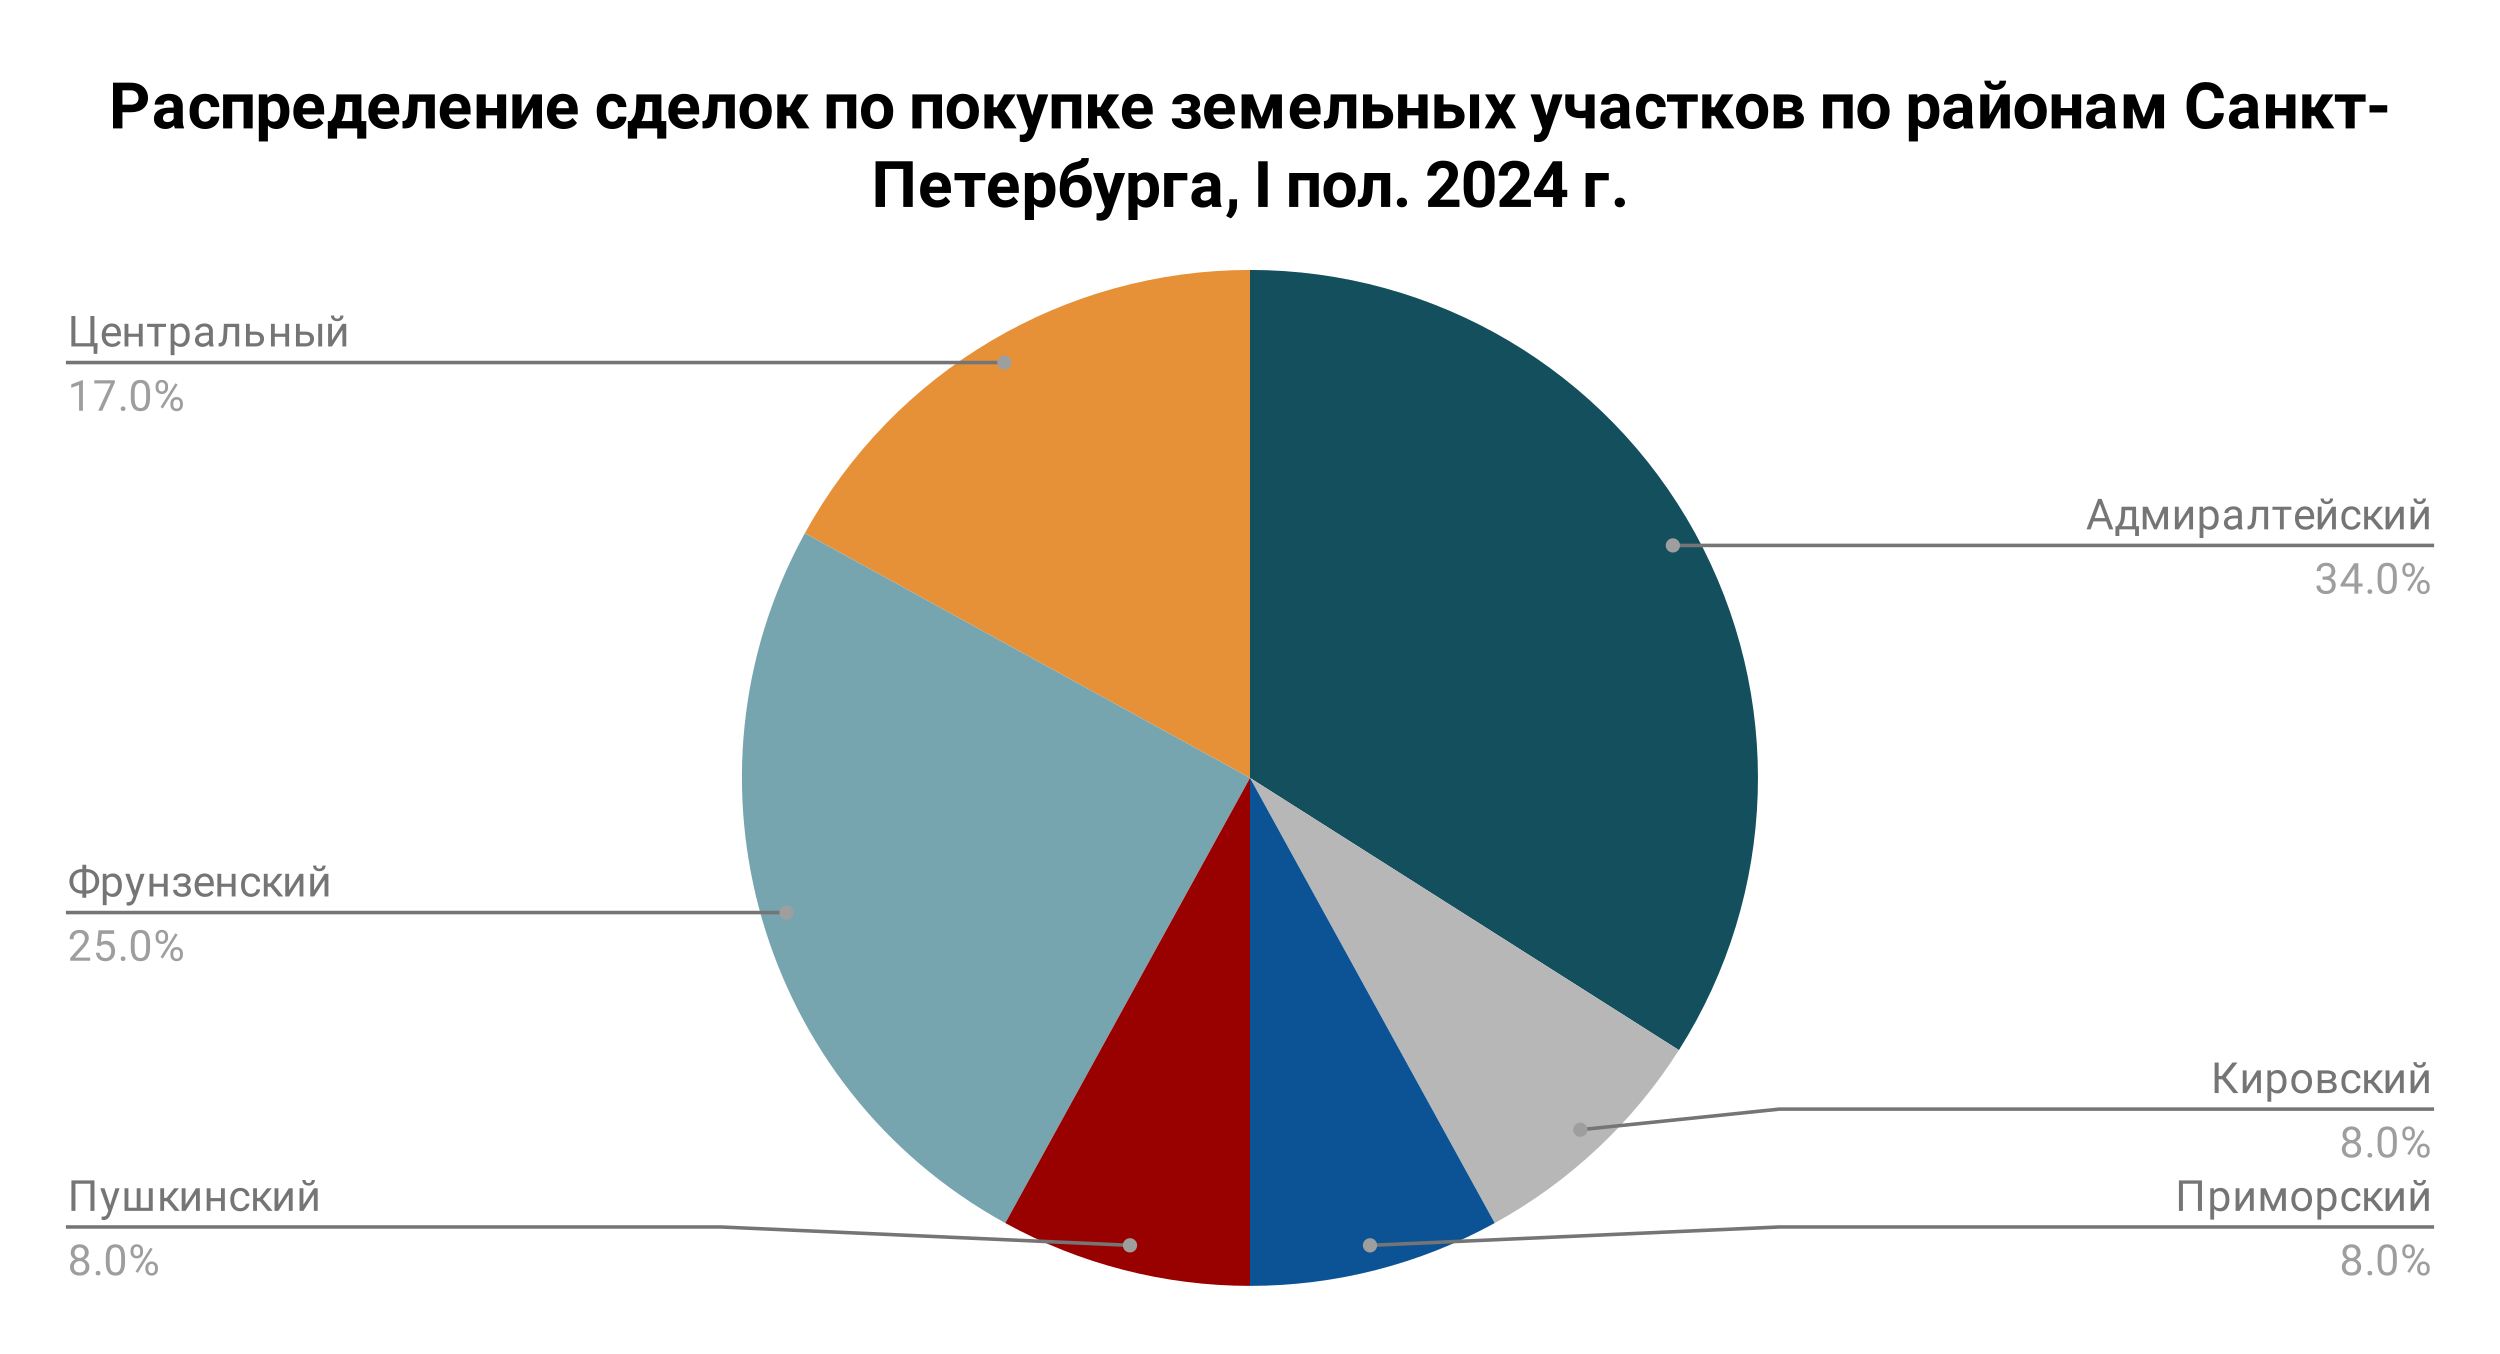 <svg version="1.1" viewBox="0.0 0.0 700.0 379.0" fill="none" stroke="none" stroke-linecap="square" stroke-miterlimit="10" width="700" height="379" xmlns:xlink="http://www.w3.org/1999/xlink" xmlns="http://www.w3.org/2000/svg"><path fill="#ffffff" d="M0 0L700.0 0L700.0 379.0L0 379.0L0 0Z" fill-rule="nonzero"/><path fill="#134f5c" d="M350.0 75.583C401.881 75.583 449.646 103.832 474.64 149.295C499.634 194.759 497.891 250.225 470.092 294.029L350.0 217.817Z" fill-rule="nonzero"/><path fill="#b7b7b7" d="M470.092 294.029C457.254 314.257 439.516 330.915 418.521 342.457L350.0 217.817Z" fill-rule="nonzero"/><path fill="#0b5394" d="M418.521 342.457C397.527 353.998 373.958 360.05 350.0 360.05L350.0 217.817Z" fill-rule="nonzero"/><path fill="#e69138" d="M225.36 149.295C250.354 103.832 298.119 75.583 350.0 75.583L350.0 217.817Z" fill-rule="nonzero"/><path fill="#76a5af" d="M281.479 342.457C212.642 304.613 187.517 218.132 225.36 149.295L350.0 217.817Z" fill-rule="nonzero"/><path fill="#990000" d="M350.0 360.05C326.042 360.05 302.473 353.998 281.479 342.457L350.0 217.817Z" fill-rule="nonzero"/><path fill="#757575" d="M19.981 88.481L21.106 88.481L21.106 96.09L25.309 96.09L25.309 88.481L26.434 88.481L26.434 96.074L27.341 96.074L27.231 99.074L26.216 99.074L26.216 97.012L19.981 97.012L19.981 88.481ZM31.403 97.137Q30.106 97.137 29.294 96.293Q28.497 95.434 28.497 94.012L28.497 93.824Q28.497 92.871 28.856 92.137Q29.216 91.387 29.856 90.981Q30.512 90.559 31.262 90.559Q32.497 90.559 33.184 91.371Q33.872 92.184 33.872 93.699L33.872 94.152L29.575 94.152Q29.606 95.09 30.122 95.668Q30.653 96.246 31.466 96.246Q32.028 96.246 32.419 96.012Q32.825 95.777 33.138 95.387L33.794 95.902Q32.997 97.137 31.403 97.137ZM31.262 91.449Q30.606 91.449 30.153 91.934Q29.716 92.402 29.622 93.262L32.794 93.262L32.794 93.184Q32.747 92.356 32.341 91.902Q31.95 91.449 31.262 91.449ZM39.95 97.012L38.872 97.012L38.872 94.309L35.95 94.309L35.95 97.012L34.872 97.012L34.872 90.668L35.95 90.668L35.95 93.418L38.872 93.418L38.872 90.668L39.95 90.668L39.95 97.012ZM46.481 91.543L44.356 91.543L44.356 97.012L43.278 97.012L43.278 91.543L41.184 91.543L41.184 90.668L46.481 90.668L46.481 91.543ZM53.122 93.918Q53.122 95.356 52.466 96.246Q51.809 97.137 50.669 97.137Q49.513 97.137 48.856 96.402L48.856 99.449L47.778 99.449L47.778 90.668L48.763 90.668L48.809 91.371Q49.481 90.559 50.653 90.559Q51.794 90.559 52.45 91.418Q53.122 92.277 53.122 93.809L53.122 93.918ZM52.044 93.793Q52.044 92.715 51.575 92.106Q51.122 91.481 50.325 91.481Q49.341 91.481 48.856 92.34L48.856 95.371Q49.341 96.246 50.341 96.246Q51.122 96.246 51.575 95.637Q52.044 95.012 52.044 93.793ZM58.684 97.012Q58.591 96.824 58.528 96.34Q57.778 97.137 56.731 97.137Q55.794 97.137 55.184 96.606Q54.591 96.074 54.591 95.246Q54.591 94.262 55.341 93.715Q56.091 93.168 57.466 93.168L58.513 93.168L58.513 92.668Q58.513 92.106 58.169 91.777Q57.841 91.434 57.169 91.434Q56.591 91.434 56.2 91.731Q55.809 92.012 55.809 92.434L54.716 92.434Q54.716 91.949 55.044 91.512Q55.388 91.074 55.966 90.824Q56.544 90.559 57.231 90.559Q58.341 90.559 58.95 91.106Q59.575 91.652 59.606 92.606L59.606 95.527Q59.606 96.402 59.825 96.918L59.825 97.012L58.684 97.012ZM56.888 96.184Q57.403 96.184 57.856 95.918Q58.309 95.652 58.513 95.231L58.513 93.934L57.669 93.934Q55.669 93.934 55.669 95.106Q55.669 95.606 56.013 95.902Q56.356 96.184 56.888 96.184ZM66.966 90.668L66.966 97.012L65.872 97.012L65.872 91.574L63.716 91.574L63.591 93.934Q63.481 95.574 63.044 96.277Q62.606 96.981 61.638 97.012L61.216 97.012L61.216 96.059L61.513 96.027Q62.044 95.981 62.263 95.434Q62.497 94.871 62.575 93.387L62.684 90.668L66.966 90.668ZM69.95 92.856L71.606 92.856Q72.684 92.871 73.309 93.418Q73.934 93.965 73.934 94.918Q73.934 95.856 73.278 96.434Q72.638 97.012 71.559 97.012L68.872 97.012L68.872 90.668L69.95 90.668L69.95 92.856ZM69.95 93.746L69.95 96.121L71.559 96.121Q72.169 96.121 72.497 95.809Q72.841 95.496 72.841 94.949Q72.841 94.434 72.513 94.09Q72.2 93.746 71.606 93.746L69.95 93.746ZM80.95 97.012L79.872 97.012L79.872 94.309L76.95 94.309L76.95 97.012L75.872 97.012L75.872 90.668L76.95 90.668L76.95 93.418L79.872 93.418L79.872 90.668L80.95 90.668L80.95 97.012ZM83.95 92.856L85.606 92.856Q86.684 92.871 87.309 93.418Q87.934 93.965 87.934 94.918Q87.934 95.856 87.278 96.434Q86.638 97.012 85.559 97.012L82.872 97.012L82.872 90.668L83.95 90.668L83.95 92.856ZM90.2 97.012L89.106 97.012L89.106 90.668L90.2 90.668L90.2 97.012ZM83.95 93.746L83.95 96.121L85.559 96.121Q86.169 96.121 86.497 95.809Q86.841 95.496 86.841 94.949Q86.841 94.434 86.513 94.09Q86.2 93.746 85.606 93.746L83.95 93.746ZM95.872 90.668L96.95 90.668L96.95 97.012L95.872 97.012L95.872 92.387L92.95 97.012L91.872 97.012L91.872 90.668L92.95 90.668L92.95 95.293L95.872 90.668ZM96.169 88.356Q96.169 89.074 95.684 89.512Q95.2 89.934 94.419 89.934Q93.638 89.934 93.138 89.496Q92.653 89.059 92.653 88.356L93.544 88.356Q93.544 88.777 93.763 89.012Q93.997 89.231 94.419 89.231Q94.825 89.231 95.059 89.012Q95.294 88.777 95.294 88.356L96.169 88.356Z" fill-rule="nonzero"/><path fill="#9e9e9e" d="M23.216 115.012L22.137 115.012L22.137 107.793L19.95 108.59L19.95 107.606L23.059 106.434L23.216 106.434L23.216 115.012ZM32.169 107.09L28.637 115.012L27.497 115.012L31.012 107.371L26.403 107.371L26.403 106.481L32.169 106.481L32.169 107.09ZM33.794 114.449Q33.794 114.168 33.95 113.981Q34.122 113.793 34.45 113.793Q34.794 113.793 34.966 113.981Q35.138 114.168 35.138 114.449Q35.138 114.715 34.966 114.902Q34.794 115.074 34.45 115.074Q34.122 115.074 33.95 114.902Q33.794 114.715 33.794 114.449ZM42.013 111.371Q42.013 113.277 41.356 114.215Q40.716 115.137 39.325 115.137Q37.966 115.137 37.309 114.231Q36.653 113.324 36.622 111.512L36.622 110.074Q36.622 108.184 37.263 107.277Q37.919 106.356 39.309 106.356Q40.684 106.356 41.341 107.246Q41.997 108.121 42.013 109.965L42.013 111.371ZM40.919 109.887Q40.919 108.512 40.528 107.887Q40.153 107.246 39.309 107.246Q38.481 107.246 38.091 107.887Q37.716 108.512 37.716 109.809L37.716 111.543Q37.716 112.918 38.106 113.59Q38.513 114.246 39.325 114.246Q40.122 114.246 40.513 113.621Q40.903 112.996 40.919 111.668L40.919 109.887ZM43.559 108.121Q43.559 107.356 44.044 106.856Q44.544 106.356 45.309 106.356Q46.091 106.356 46.575 106.856Q47.059 107.356 47.059 108.152L47.059 108.574Q47.059 109.34 46.559 109.84Q46.075 110.324 45.325 110.324Q44.559 110.324 44.059 109.84Q43.559 109.34 43.559 108.527L43.559 108.121ZM44.372 108.574Q44.372 109.027 44.622 109.324Q44.888 109.621 45.325 109.621Q45.747 109.621 45.997 109.34Q46.247 109.043 46.247 108.543L46.247 108.121Q46.247 107.668 45.997 107.371Q45.747 107.059 45.309 107.059Q44.872 107.059 44.622 107.371Q44.372 107.668 44.372 108.137L44.372 108.574ZM47.716 112.918Q47.716 112.152 48.2 111.668Q48.7 111.168 49.466 111.168Q50.231 111.168 50.716 111.668Q51.216 112.152 51.216 112.965L51.216 113.371Q51.216 114.137 50.731 114.637Q50.247 115.137 49.481 115.137Q48.716 115.137 48.216 114.652Q47.716 114.152 47.716 113.34L47.716 112.918ZM48.528 113.371Q48.528 113.84 48.778 114.137Q49.044 114.434 49.481 114.434Q49.903 114.434 50.153 114.152Q50.403 113.856 50.403 113.356L50.403 112.918Q50.403 112.449 50.138 112.168Q49.888 111.871 49.466 111.871Q49.044 111.871 48.778 112.168Q48.528 112.449 48.528 112.949L48.528 113.371ZM45.575 114.371L44.95 113.981L49.122 107.309L49.731 107.699L45.575 114.371Z" fill-rule="nonzero"/><path stroke="#757575" stroke-width="1.0" stroke-linecap="butt" d="M18.95 101.512L201.767 101.512L281.217 101.512" fill-rule="nonzero"/><path fill="#9e9e9e" d="M283.217 101.512C283.217 100.407 282.322 99.512 281.217 99.512C280.113 99.512 279.217 100.407 279.217 101.512C279.217 102.616 280.113 103.512 281.217 103.512C282.322 103.512 283.217 102.616 283.217 101.512" fill-rule="nonzero"/><path fill="#757575" d="M24.153 243.343L24.341 243.343Q25.309 243.343 26.106 243.796Q26.903 244.233 27.341 245.014Q27.778 245.796 27.778 246.764Q27.778 247.733 27.325 248.53Q26.887 249.327 26.106 249.764Q25.325 250.202 24.356 250.218L24.153 250.218L24.153 251.374L23.059 251.374L23.059 250.218L22.903 250.218Q21.919 250.218 21.122 249.78Q20.325 249.327 19.872 248.546Q19.434 247.749 19.434 246.78Q19.434 245.796 19.872 245.014Q20.325 244.233 21.122 243.796Q21.919 243.343 22.903 243.343L23.059 243.343L23.059 242.124L24.153 242.124L24.153 243.343ZM22.903 244.218Q21.794 244.218 21.153 244.905Q20.512 245.577 20.512 246.78Q20.512 247.983 21.153 248.655Q21.794 249.327 22.919 249.327L23.059 249.327L23.059 244.218L22.903 244.218ZM24.153 244.218L24.153 249.327L24.325 249.327Q25.434 249.327 26.059 248.639Q26.7 247.952 26.7 246.764Q26.7 245.593 26.059 244.905Q25.434 244.218 24.294 244.218L24.153 244.218ZM34.122 247.921Q34.122 249.358 33.466 250.249Q32.809 251.139 31.669 251.139Q30.512 251.139 29.856 250.405L29.856 253.452L28.778 253.452L28.778 244.671L29.762 244.671L29.809 245.374Q30.481 244.561 31.653 244.561Q32.794 244.561 33.45 245.421Q34.122 246.28 34.122 247.811L34.122 247.921ZM33.044 247.796Q33.044 246.718 32.575 246.108Q32.122 245.483 31.325 245.483Q30.341 245.483 29.856 246.343L29.856 249.374Q30.341 250.249 31.341 250.249Q32.122 250.249 32.575 249.639Q33.044 249.014 33.044 247.796ZM37.841 249.421L39.325 244.671L40.481 244.671L37.934 251.999Q37.341 253.577 36.059 253.577L35.841 253.561L35.45 253.483L35.45 252.608L35.731 252.624Q36.294 252.624 36.591 252.405Q36.903 252.186 37.106 251.593L37.341 250.936L35.075 244.671L36.263 244.671L37.841 249.421ZM46.95 251.014L45.872 251.014L45.872 248.311L42.95 248.311L42.95 251.014L41.872 251.014L41.872 244.671L42.95 244.671L42.95 247.421L45.872 247.421L45.872 244.671L46.95 244.671L46.95 251.014ZM52.263 246.405Q52.263 245.968 51.919 245.702Q51.575 245.436 50.981 245.436Q50.419 245.436 50.028 245.749Q49.638 246.046 49.638 246.436L48.559 246.436Q48.559 245.624 49.247 245.093Q49.95 244.561 50.981 244.561Q52.106 244.561 52.716 245.046Q53.341 245.514 53.341 246.405Q53.341 246.827 53.075 247.186Q52.825 247.546 52.356 247.749Q53.466 248.124 53.466 249.233Q53.466 250.108 52.778 250.624Q52.106 251.124 50.981 251.124Q49.888 251.124 49.169 250.593Q48.466 250.046 48.466 249.139L49.544 249.139Q49.544 249.608 49.95 249.936Q50.372 250.264 50.981 250.264Q51.606 250.264 51.981 249.983Q52.372 249.686 52.372 249.233Q52.372 248.702 52.044 248.468Q51.731 248.233 51.059 248.233L49.966 248.233L49.966 247.327L51.153 247.327Q52.263 247.296 52.263 246.405ZM57.403 251.139Q56.106 251.139 55.294 250.296Q54.497 249.436 54.497 248.014L54.497 247.827Q54.497 246.874 54.856 246.139Q55.216 245.389 55.856 244.983Q56.513 244.561 57.263 244.561Q58.497 244.561 59.184 245.374Q59.872 246.186 59.872 247.702L59.872 248.155L55.575 248.155Q55.606 249.093 56.122 249.671Q56.653 250.249 57.466 250.249Q58.028 250.249 58.419 250.014Q58.825 249.78 59.138 249.389L59.794 249.905Q58.997 251.139 57.403 251.139ZM57.263 245.452Q56.606 245.452 56.153 245.936Q55.716 246.405 55.622 247.264L58.794 247.264L58.794 247.186Q58.747 246.358 58.341 245.905Q57.95 245.452 57.263 245.452ZM65.95 251.014L64.872 251.014L64.872 248.311L61.95 248.311L61.95 251.014L60.872 251.014L60.872 244.671L61.95 244.671L61.95 247.421L64.872 247.421L64.872 244.671L65.95 244.671L65.95 251.014ZM70.309 250.249Q70.888 250.249 71.325 249.905Q71.763 249.546 71.809 249.014L72.841 249.014Q72.809 249.561 72.45 250.061Q72.106 250.546 71.528 250.843Q70.966 251.139 70.309 251.139Q69.013 251.139 68.247 250.28Q67.497 249.405 67.497 247.905L67.497 247.718Q67.497 246.796 67.825 246.077Q68.169 245.358 68.794 244.968Q69.434 244.561 70.309 244.561Q71.372 244.561 72.075 245.202Q72.794 245.827 72.841 246.858L71.809 246.858Q71.763 246.233 71.341 245.843Q70.919 245.452 70.309 245.452Q69.481 245.452 69.028 246.046Q68.575 246.639 68.575 247.764L68.575 247.968Q68.575 249.061 69.028 249.655Q69.481 250.249 70.309 250.249ZM75.747 248.311L74.95 248.311L74.95 251.014L73.872 251.014L73.872 244.671L74.95 244.671L74.95 247.358L75.669 247.358L77.794 244.671L79.106 244.671L76.606 247.718L79.325 251.014L77.95 251.014L75.747 248.311ZM83.872 244.671L84.95 244.671L84.95 251.014L83.872 251.014L83.872 246.389L80.95 251.014L79.872 251.014L79.872 244.671L80.95 244.671L80.95 249.296L83.872 244.671ZM90.872 244.671L91.95 244.671L91.95 251.014L90.872 251.014L90.872 246.389L87.95 251.014L86.872 251.014L86.872 244.671L87.95 244.671L87.95 249.296L90.872 244.671ZM91.169 242.358Q91.169 243.077 90.684 243.514Q90.2 243.936 89.419 243.936Q88.638 243.936 88.138 243.499Q87.653 243.061 87.653 242.358L88.544 242.358Q88.544 242.78 88.763 243.014Q88.997 243.233 89.419 243.233Q89.825 243.233 90.059 243.014Q90.294 242.78 90.294 242.358L91.169 242.358Z" fill-rule="nonzero"/><path fill="#9e9e9e" d="M25.247 269.014L19.653 269.014L19.653 268.233L22.606 264.952Q23.262 264.202 23.512 263.749Q23.762 263.28 23.762 262.78Q23.762 262.108 23.356 261.686Q22.966 261.249 22.278 261.249Q21.481 261.249 21.028 261.718Q20.575 262.171 20.575 262.999L19.497 262.999Q19.497 261.811 20.247 261.093Q21.012 260.358 22.278 260.358Q23.481 260.358 24.169 260.983Q24.856 261.608 24.856 262.655Q24.856 263.905 23.247 265.655L20.966 268.124L25.247 268.124L25.247 269.014ZM27.153 264.733L27.591 260.483L31.966 260.483L31.966 261.483L28.512 261.483L28.247 263.811Q28.887 263.436 29.684 263.436Q30.841 263.436 31.528 264.218Q32.216 264.983 32.216 266.296Q32.216 267.608 31.497 268.374Q30.794 269.139 29.512 269.139Q28.387 269.139 27.669 268.514Q26.95 267.874 26.856 266.764L27.872 266.764Q27.981 267.499 28.403 267.874Q28.825 268.249 29.512 268.249Q30.262 268.249 30.7 267.733Q31.137 267.218 31.137 266.311Q31.137 265.452 30.669 264.936Q30.2 264.421 29.419 264.421Q28.716 264.421 28.309 264.718L28.028 264.952L27.153 264.733ZM33.794 268.452Q33.794 268.171 33.95 267.983Q34.122 267.796 34.45 267.796Q34.794 267.796 34.966 267.983Q35.138 268.171 35.138 268.452Q35.138 268.718 34.966 268.905Q34.794 269.077 34.45 269.077Q34.122 269.077 33.95 268.905Q33.794 268.718 33.794 268.452ZM42.013 265.374Q42.013 267.28 41.356 268.218Q40.716 269.139 39.325 269.139Q37.966 269.139 37.309 268.233Q36.653 267.327 36.622 265.514L36.622 264.077Q36.622 262.186 37.263 261.28Q37.919 260.358 39.309 260.358Q40.684 260.358 41.341 261.249Q41.997 262.124 42.013 263.968L42.013 265.374ZM40.919 263.889Q40.919 262.514 40.528 261.889Q40.153 261.249 39.309 261.249Q38.481 261.249 38.091 261.889Q37.716 262.514 37.716 263.811L37.716 265.546Q37.716 266.921 38.106 267.593Q38.513 268.249 39.325 268.249Q40.122 268.249 40.513 267.624Q40.903 266.999 40.919 265.671L40.919 263.889ZM43.559 262.124Q43.559 261.358 44.044 260.858Q44.544 260.358 45.309 260.358Q46.091 260.358 46.575 260.858Q47.059 261.358 47.059 262.155L47.059 262.577Q47.059 263.343 46.559 263.843Q46.075 264.327 45.325 264.327Q44.559 264.327 44.059 263.843Q43.559 263.343 43.559 262.53L43.559 262.124ZM44.372 262.577Q44.372 263.03 44.622 263.327Q44.888 263.624 45.325 263.624Q45.747 263.624 45.997 263.343Q46.247 263.046 46.247 262.546L46.247 262.124Q46.247 261.671 45.997 261.374Q45.747 261.061 45.309 261.061Q44.872 261.061 44.622 261.374Q44.372 261.671 44.372 262.139L44.372 262.577ZM47.716 266.921Q47.716 266.155 48.2 265.671Q48.7 265.171 49.466 265.171Q50.231 265.171 50.716 265.671Q51.216 266.155 51.216 266.968L51.216 267.374Q51.216 268.139 50.731 268.639Q50.247 269.139 49.481 269.139Q48.716 269.139 48.216 268.655Q47.716 268.155 47.716 267.343L47.716 266.921ZM48.528 267.374Q48.528 267.843 48.778 268.139Q49.044 268.436 49.481 268.436Q49.903 268.436 50.153 268.155Q50.403 267.858 50.403 267.358L50.403 266.921Q50.403 266.452 50.138 266.171Q49.888 265.874 49.466 265.874Q49.044 265.874 48.778 266.171Q48.528 266.452 48.528 266.952L48.528 267.374ZM45.575 268.374L44.95 267.983L49.122 261.311L49.731 261.702L45.575 268.374Z" fill-rule="nonzero"/><path stroke="#757575" stroke-width="1.0" stroke-linecap="butt" d="M18.95 255.514L201.767 255.514L220.244 255.514" fill-rule="nonzero"/><path fill="#9e9e9e" d="M222.244 255.514C222.244 254.41 221.348 253.514 220.244 253.514C219.139 253.514 218.244 254.41 218.244 255.514C218.244 256.619 219.139 257.514 220.244 257.514C221.348 257.514 222.244 256.619 222.244 255.514" fill-rule="nonzero"/><path fill="#757575" d="M26.45 339.05L25.325 339.05L25.325 331.441L21.122 331.441L21.122 339.05L19.997 339.05L19.997 330.519L26.45 330.519L26.45 339.05ZM30.841 337.456L32.325 332.706L33.481 332.706L30.934 340.034Q30.341 341.613 29.059 341.613L28.841 341.597L28.45 341.519L28.45 340.644L28.731 340.659Q29.294 340.659 29.591 340.441Q29.903 340.222 30.106 339.628L30.341 338.972L28.075 332.706L29.262 332.706L30.841 337.456ZM35.95 332.706L35.95 338.159L38.278 338.159L38.278 332.706L39.356 332.706L39.356 338.159L41.669 338.159L41.669 332.706L42.763 332.706L42.763 339.05L34.872 339.05L34.872 332.706L35.95 332.706ZM46.747 336.347L45.95 336.347L45.95 339.05L44.872 339.05L44.872 332.706L45.95 332.706L45.95 335.394L46.669 335.394L48.794 332.706L50.106 332.706L47.606 335.753L50.325 339.05L48.95 339.05L46.747 336.347ZM54.872 332.706L55.95 332.706L55.95 339.05L54.872 339.05L54.872 334.425L51.95 339.05L50.872 339.05L50.872 332.706L51.95 332.706L51.95 337.331L54.872 332.706ZM62.95 339.05L61.872 339.05L61.872 336.347L58.95 336.347L58.95 339.05L57.872 339.05L57.872 332.706L58.95 332.706L58.95 335.456L61.872 335.456L61.872 332.706L62.95 332.706L62.95 339.05ZM67.309 338.284Q67.888 338.284 68.325 337.941Q68.763 337.581 68.809 337.05L69.841 337.05Q69.809 337.597 69.45 338.097Q69.106 338.581 68.528 338.878Q67.966 339.175 67.309 339.175Q66.013 339.175 65.247 338.316Q64.497 337.441 64.497 335.941L64.497 335.753Q64.497 334.831 64.825 334.113Q65.169 333.394 65.794 333.003Q66.434 332.597 67.309 332.597Q68.372 332.597 69.075 333.238Q69.794 333.863 69.841 334.894L68.809 334.894Q68.763 334.269 68.341 333.878Q67.919 333.488 67.309 333.488Q66.481 333.488 66.028 334.081Q65.575 334.675 65.575 335.8L65.575 336.003Q65.575 337.097 66.028 337.691Q66.481 338.284 67.309 338.284ZM72.747 336.347L71.95 336.347L71.95 339.05L70.872 339.05L70.872 332.706L71.95 332.706L71.95 335.394L72.669 335.394L74.794 332.706L76.106 332.706L73.606 335.753L76.325 339.05L74.95 339.05L72.747 336.347ZM80.872 332.706L81.95 332.706L81.95 339.05L80.872 339.05L80.872 334.425L77.95 339.05L76.872 339.05L76.872 332.706L77.95 332.706L77.95 337.331L80.872 332.706ZM87.872 332.706L88.95 332.706L88.95 339.05L87.872 339.05L87.872 334.425L84.95 339.05L83.872 339.05L83.872 332.706L84.95 332.706L84.95 337.331L87.872 332.706ZM88.169 330.394Q88.169 331.113 87.684 331.55Q87.2 331.972 86.419 331.972Q85.638 331.972 85.138 331.534Q84.653 331.097 84.653 330.394L85.544 330.394Q85.544 330.816 85.763 331.05Q85.997 331.269 86.419 331.269Q86.825 331.269 87.059 331.05Q87.294 330.816 87.294 330.394L88.169 330.394Z" fill-rule="nonzero"/><path fill="#9e9e9e" d="M24.841 350.738Q24.841 351.378 24.497 351.878Q24.153 352.378 23.591 352.659Q24.247 352.941 24.637 353.503Q25.028 354.05 25.028 354.753Q25.028 355.847 24.278 356.519Q23.544 357.175 22.325 357.175Q21.091 357.175 20.341 356.519Q19.606 355.847 19.606 354.753Q19.606 354.05 19.981 353.503Q20.356 352.941 21.028 352.659Q20.466 352.378 20.137 351.878Q19.809 351.378 19.809 350.738Q19.809 349.659 20.497 349.034Q21.184 348.394 22.325 348.394Q23.45 348.394 24.137 349.034Q24.841 349.659 24.841 350.738ZM23.95 354.722Q23.95 354.003 23.497 353.566Q23.044 353.113 22.309 353.113Q21.575 353.113 21.122 353.566Q20.684 354.003 20.684 354.738Q20.684 355.456 21.122 355.878Q21.559 356.284 22.325 356.284Q23.075 356.284 23.512 355.863Q23.95 355.441 23.95 354.722ZM22.325 349.284Q21.684 349.284 21.278 349.691Q20.887 350.081 20.887 350.769Q20.887 351.409 21.278 351.816Q21.669 352.222 22.309 352.222Q22.966 352.222 23.356 351.816Q23.747 351.409 23.747 350.769Q23.747 350.113 23.341 349.706Q22.934 349.284 22.325 349.284ZM26.794 356.488Q26.794 356.206 26.95 356.019Q27.122 355.831 27.45 355.831Q27.794 355.831 27.966 356.019Q28.137 356.206 28.137 356.488Q28.137 356.753 27.966 356.941Q27.794 357.113 27.45 357.113Q27.122 357.113 26.95 356.941Q26.794 356.753 26.794 356.488ZM35.013 353.409Q35.013 355.316 34.356 356.253Q33.716 357.175 32.325 357.175Q30.966 357.175 30.309 356.269Q29.653 355.363 29.622 353.55L29.622 352.113Q29.622 350.222 30.262 349.316Q30.919 348.394 32.309 348.394Q33.684 348.394 34.341 349.284Q34.997 350.159 35.013 352.003L35.013 353.409ZM33.919 351.925Q33.919 350.55 33.528 349.925Q33.153 349.284 32.309 349.284Q31.481 349.284 31.091 349.925Q30.716 350.55 30.716 351.847L30.716 353.581Q30.716 354.956 31.106 355.628Q31.512 356.284 32.325 356.284Q33.122 356.284 33.513 355.659Q33.903 355.034 33.919 353.706L33.919 351.925ZM36.559 350.159Q36.559 349.394 37.044 348.894Q37.544 348.394 38.309 348.394Q39.091 348.394 39.575 348.894Q40.059 349.394 40.059 350.191L40.059 350.613Q40.059 351.378 39.559 351.878Q39.075 352.363 38.325 352.363Q37.559 352.363 37.059 351.878Q36.559 351.378 36.559 350.566L36.559 350.159ZM37.372 350.613Q37.372 351.066 37.622 351.363Q37.888 351.659 38.325 351.659Q38.747 351.659 38.997 351.378Q39.247 351.081 39.247 350.581L39.247 350.159Q39.247 349.706 38.997 349.409Q38.747 349.097 38.309 349.097Q37.872 349.097 37.622 349.409Q37.372 349.706 37.372 350.175L37.372 350.613ZM40.716 354.956Q40.716 354.191 41.2 353.706Q41.7 353.206 42.466 353.206Q43.231 353.206 43.716 353.706Q44.216 354.191 44.216 355.003L44.216 355.409Q44.216 356.175 43.731 356.675Q43.247 357.175 42.481 357.175Q41.716 357.175 41.216 356.691Q40.716 356.191 40.716 355.378L40.716 354.956ZM41.528 355.409Q41.528 355.878 41.778 356.175Q42.044 356.472 42.481 356.472Q42.903 356.472 43.153 356.191Q43.403 355.894 43.403 355.394L43.403 354.956Q43.403 354.488 43.138 354.206Q42.888 353.909 42.466 353.909Q42.044 353.909 41.778 354.206Q41.528 354.488 41.528 354.988L41.528 355.409ZM38.575 356.409L37.95 356.019L42.122 349.347L42.731 349.738L38.575 356.409Z" fill-rule="nonzero"/><path stroke="#757575" stroke-width="1.0" stroke-linecap="butt" d="M18.95 343.55L201.767 343.55L316.397 348.693" fill-rule="nonzero"/><path fill="#9e9e9e" d="M318.397 348.693C318.397 347.589 317.501 346.693 316.397 346.693C315.292 346.693 314.397 347.589 314.397 348.693C314.397 349.798 315.292 350.693 316.397 350.693C317.501 350.693 318.397 349.798 318.397 348.693" fill-rule="nonzero"/><path fill="#757575" d="M589.753 145.987L586.175 145.987L585.378 148.221L584.222 148.221L587.472 139.69L588.456 139.69L591.722 148.221L590.566 148.221L589.753 145.987ZM586.519 145.065L589.425 145.065L587.972 141.081L586.519 145.065ZM592.816 147.331L593.191 146.878Q593.831 146.049 593.909 144.409L594.019 141.878L598.097 141.878L598.097 147.331L598.909 147.331L598.909 150.081L597.831 150.081L597.831 148.221L593.409 148.221L593.409 150.081L592.316 150.081L592.331 147.331L592.816 147.331ZM594.097 147.331L597.019 147.331L597.019 142.878L595.066 142.878L595.003 144.393Q594.894 146.284 594.097 147.331ZM603.519 146.784L605.675 141.878L607.034 141.878L607.034 148.221L605.941 148.221L605.941 143.612L603.894 148.221L603.144 148.221L601.05 143.503L601.05 148.221L599.972 148.221L599.972 141.878L601.378 141.878L603.519 146.784ZM612.972 141.878L614.05 141.878L614.05 148.221L612.972 148.221L612.972 143.596L610.05 148.221L608.972 148.221L608.972 141.878L610.05 141.878L610.05 146.503L612.972 141.878ZM621.222 145.128Q621.222 146.565 620.566 147.456Q619.909 148.346 618.769 148.346Q617.612 148.346 616.956 147.612L616.956 150.659L615.878 150.659L615.878 141.878L616.862 141.878L616.909 142.581Q617.581 141.768 618.753 141.768Q619.894 141.768 620.55 142.628Q621.222 143.487 621.222 145.018L621.222 145.128ZM620.144 145.003Q620.144 143.924 619.675 143.315Q619.222 142.69 618.425 142.69Q617.441 142.69 616.956 143.549L616.956 146.581Q617.441 147.456 618.441 147.456Q619.222 147.456 619.675 146.846Q620.144 146.221 620.144 145.003ZM626.784 148.221Q626.691 148.034 626.628 147.549Q625.878 148.346 624.831 148.346Q623.894 148.346 623.284 147.815Q622.691 147.284 622.691 146.456Q622.691 145.471 623.441 144.924Q624.191 144.378 625.566 144.378L626.612 144.378L626.612 143.878Q626.612 143.315 626.269 142.987Q625.941 142.643 625.269 142.643Q624.691 142.643 624.3 142.94Q623.909 143.221 623.909 143.643L622.816 143.643Q622.816 143.159 623.144 142.721Q623.487 142.284 624.066 142.034Q624.644 141.768 625.331 141.768Q626.441 141.768 627.05 142.315Q627.675 142.862 627.706 143.815L627.706 146.737Q627.706 147.612 627.925 148.128L627.925 148.221L626.784 148.221ZM624.987 147.393Q625.503 147.393 625.956 147.128Q626.409 146.862 626.612 146.44L626.612 145.143L625.769 145.143Q623.769 145.143 623.769 146.315Q623.769 146.815 624.112 147.112Q624.456 147.393 624.987 147.393ZM635.066 141.878L635.066 148.221L633.972 148.221L633.972 142.784L631.816 142.784L631.691 145.143Q631.581 146.784 631.144 147.487Q630.706 148.19 629.737 148.221L629.316 148.221L629.316 147.268L629.612 147.237Q630.144 147.19 630.362 146.643Q630.597 146.081 630.675 144.596L630.784 141.878L635.066 141.878ZM641.581 142.753L639.456 142.753L639.456 148.221L638.378 148.221L638.378 142.753L636.284 142.753L636.284 141.878L641.581 141.878L641.581 142.753ZM645.503 148.346Q644.206 148.346 643.394 147.503Q642.597 146.643 642.597 145.221L642.597 145.034Q642.597 144.081 642.956 143.346Q643.316 142.596 643.956 142.19Q644.612 141.768 645.362 141.768Q646.597 141.768 647.284 142.581Q647.972 143.393 647.972 144.909L647.972 145.362L643.675 145.362Q643.706 146.299 644.222 146.878Q644.753 147.456 645.566 147.456Q646.128 147.456 646.519 147.221Q646.925 146.987 647.237 146.596L647.894 147.112Q647.097 148.346 645.503 148.346ZM645.362 142.659Q644.706 142.659 644.253 143.143Q643.816 143.612 643.722 144.471L646.894 144.471L646.894 144.393Q646.847 143.565 646.441 143.112Q646.05 142.659 645.362 142.659ZM652.972 141.878L654.05 141.878L654.05 148.221L652.972 148.221L652.972 143.596L650.05 148.221L648.972 148.221L648.972 141.878L650.05 141.878L650.05 146.503L652.972 141.878ZM653.269 139.565Q653.269 140.284 652.784 140.721Q652.3 141.143 651.519 141.143Q650.737 141.143 650.237 140.706Q649.753 140.268 649.753 139.565L650.644 139.565Q650.644 139.987 650.862 140.221Q651.097 140.44 651.519 140.44Q651.925 140.44 652.159 140.221Q652.394 139.987 652.394 139.565L653.269 139.565ZM658.409 147.456Q658.987 147.456 659.425 147.112Q659.862 146.753 659.909 146.221L660.941 146.221Q660.909 146.768 660.55 147.268Q660.206 147.753 659.628 148.049Q659.066 148.346 658.409 148.346Q657.112 148.346 656.347 147.487Q655.597 146.612 655.597 145.112L655.597 144.924Q655.597 144.003 655.925 143.284Q656.269 142.565 656.894 142.174Q657.534 141.768 658.409 141.768Q659.472 141.768 660.175 142.409Q660.894 143.034 660.941 144.065L659.909 144.065Q659.862 143.44 659.441 143.049Q659.019 142.659 658.409 142.659Q657.581 142.659 657.128 143.253Q656.675 143.846 656.675 144.971L656.675 145.174Q656.675 146.268 657.128 146.862Q657.581 147.456 658.409 147.456ZM663.847 145.518L663.05 145.518L663.05 148.221L661.972 148.221L661.972 141.878L663.05 141.878L663.05 144.565L663.769 144.565L665.894 141.878L667.206 141.878L664.706 144.924L667.425 148.221L666.05 148.221L663.847 145.518ZM671.972 141.878L673.05 141.878L673.05 148.221L671.972 148.221L671.972 143.596L669.05 148.221L667.972 148.221L667.972 141.878L669.05 141.878L669.05 146.503L671.972 141.878ZM678.972 141.878L680.05 141.878L680.05 148.221L678.972 148.221L678.972 143.596L676.05 148.221L674.972 148.221L674.972 141.878L676.05 141.878L676.05 146.503L678.972 141.878ZM679.269 139.565Q679.269 140.284 678.784 140.721Q678.3 141.143 677.519 141.143Q676.737 141.143 676.237 140.706Q675.753 140.268 675.753 139.565L676.644 139.565Q676.644 139.987 676.862 140.221Q677.097 140.44 677.519 140.44Q677.925 140.44 678.159 140.221Q678.394 139.987 678.394 139.565L679.269 139.565Z" fill-rule="nonzero"/><path fill="#9e9e9e" d="M650.331 161.424L651.144 161.424Q651.925 161.409 652.362 161.018Q652.8 160.628 652.8 159.956Q652.8 158.456 651.3 158.456Q650.597 158.456 650.175 158.862Q649.769 159.268 649.769 159.924L648.675 159.924Q648.675 158.909 649.409 158.237Q650.159 157.565 651.3 157.565Q652.503 157.565 653.191 158.206Q653.878 158.846 653.878 159.987Q653.878 160.549 653.519 161.065Q653.159 161.581 652.534 161.846Q653.237 162.065 653.612 162.581Q654.003 163.096 654.003 163.846Q654.003 164.987 653.253 165.674Q652.503 166.346 651.3 166.346Q650.112 166.346 649.347 165.69Q648.597 165.034 648.597 163.971L649.691 163.971Q649.691 164.643 650.128 165.049Q650.566 165.456 651.316 165.456Q652.097 165.456 652.503 165.049Q652.925 164.628 652.925 163.862Q652.925 163.128 652.472 162.737Q652.019 162.331 651.144 162.315L650.331 162.315L650.331 161.424ZM660.331 163.362L661.519 163.362L661.519 164.237L660.331 164.237L660.331 166.221L659.253 166.221L659.253 164.237L655.362 164.237L655.362 163.596L659.175 157.69L660.331 157.69L660.331 163.362ZM656.597 163.362L659.253 163.362L659.253 159.174L659.112 159.409L656.597 163.362ZM662.894 165.659Q662.894 165.378 663.05 165.19Q663.222 165.003 663.55 165.003Q663.894 165.003 664.066 165.19Q664.237 165.378 664.237 165.659Q664.237 165.924 664.066 166.112Q663.894 166.284 663.55 166.284Q663.222 166.284 663.05 166.112Q662.894 165.924 662.894 165.659ZM671.112 162.581Q671.112 164.487 670.456 165.424Q669.816 166.346 668.425 166.346Q667.066 166.346 666.409 165.44Q665.753 164.534 665.722 162.721L665.722 161.284Q665.722 159.393 666.362 158.487Q667.019 157.565 668.409 157.565Q669.784 157.565 670.441 158.456Q671.097 159.331 671.112 161.174L671.112 162.581ZM670.019 161.096Q670.019 159.721 669.628 159.096Q669.253 158.456 668.409 158.456Q667.581 158.456 667.191 159.096Q666.816 159.721 666.816 161.018L666.816 162.753Q666.816 164.128 667.206 164.799Q667.612 165.456 668.425 165.456Q669.222 165.456 669.612 164.831Q670.003 164.206 670.019 162.878L670.019 161.096ZM672.659 159.331Q672.659 158.565 673.144 158.065Q673.644 157.565 674.409 157.565Q675.191 157.565 675.675 158.065Q676.159 158.565 676.159 159.362L676.159 159.784Q676.159 160.549 675.659 161.049Q675.175 161.534 674.425 161.534Q673.659 161.534 673.159 161.049Q672.659 160.549 672.659 159.737L672.659 159.331ZM673.472 159.784Q673.472 160.237 673.722 160.534Q673.987 160.831 674.425 160.831Q674.847 160.831 675.097 160.549Q675.347 160.253 675.347 159.753L675.347 159.331Q675.347 158.878 675.097 158.581Q674.847 158.268 674.409 158.268Q673.972 158.268 673.722 158.581Q673.472 158.878 673.472 159.346L673.472 159.784ZM676.816 164.128Q676.816 163.362 677.3 162.878Q677.8 162.378 678.566 162.378Q679.331 162.378 679.816 162.878Q680.316 163.362 680.316 164.174L680.316 164.581Q680.316 165.346 679.831 165.846Q679.347 166.346 678.581 166.346Q677.816 166.346 677.316 165.862Q676.816 165.362 676.816 164.549L676.816 164.128ZM677.628 164.581Q677.628 165.049 677.878 165.346Q678.144 165.643 678.581 165.643Q679.003 165.643 679.253 165.362Q679.503 165.065 679.503 164.565L679.503 164.128Q679.503 163.659 679.237 163.378Q678.987 163.081 678.566 163.081Q678.144 163.081 677.878 163.378Q677.628 163.659 677.628 164.159L677.628 164.581ZM674.675 165.581L674.05 165.19L678.222 158.518L678.831 158.909L674.675 165.581Z" fill-rule="nonzero"/><path stroke="#757575" stroke-width="1.0" stroke-linecap="butt" d="M681.05 152.721L498.233 152.721L468.408 152.721" fill-rule="nonzero"/><path fill="#9e9e9e" d="M470.408 152.721C470.408 151.617 469.513 150.721 468.408 150.721C467.303 150.721 466.408 151.617 466.408 152.721C466.408 153.826 467.303 154.721 468.408 154.721C469.513 154.721 470.408 153.826 470.408 152.721" fill-rule="nonzero"/><path fill="#757575" d="M622.253 302.222L621.222 302.222L621.222 306.05L620.097 306.05L620.097 297.519L621.222 297.519L621.222 301.284L622.097 301.284L625.081 297.519L626.487 297.519L623.222 301.659L626.722 306.05L625.347 306.05L622.253 302.222ZM631.972 299.706L633.05 299.706L633.05 306.05L631.972 306.05L631.972 301.425L629.05 306.05L627.972 306.05L627.972 299.706L629.05 299.706L629.05 304.331L631.972 299.706ZM640.222 302.956Q640.222 304.394 639.566 305.284Q638.909 306.175 637.769 306.175Q636.612 306.175 635.956 305.441L635.956 308.488L634.878 308.488L634.878 299.706L635.862 299.706L635.909 300.409Q636.581 299.597 637.753 299.597Q638.894 299.597 639.55 300.456Q640.222 301.316 640.222 302.847L640.222 302.956ZM639.144 302.831Q639.144 301.753 638.675 301.144Q638.222 300.519 637.425 300.519Q636.441 300.519 635.956 301.378L635.956 304.409Q636.441 305.284 637.441 305.284Q638.222 305.284 638.675 304.675Q639.144 304.05 639.144 302.831ZM641.581 302.816Q641.581 301.894 641.941 301.144Q642.316 300.394 642.972 300.003Q643.628 299.597 644.456 299.597Q645.753 299.597 646.55 300.488Q647.362 301.378 647.362 302.878L647.362 302.956Q647.362 303.878 647.003 304.613Q646.644 305.347 645.987 305.769Q645.331 306.175 644.472 306.175Q643.191 306.175 642.378 305.284Q641.581 304.378 641.581 302.894L641.581 302.816ZM642.675 302.956Q642.675 304.003 643.159 304.644Q643.659 305.284 644.472 305.284Q645.3 305.284 645.784 304.644Q646.269 303.988 646.269 302.816Q646.269 301.784 645.769 301.144Q645.284 300.488 644.456 300.488Q643.659 300.488 643.159 301.128Q642.675 301.753 642.675 302.956ZM648.972 306.05L648.972 299.706L651.441 299.706Q652.706 299.706 653.378 300.159Q654.066 300.597 654.066 301.456Q654.066 301.894 653.8 302.253Q653.534 302.597 653.019 302.784Q653.597 302.925 653.941 303.316Q654.284 303.706 654.284 304.253Q654.284 305.128 653.644 305.597Q653.003 306.05 651.831 306.05L648.972 306.05ZM650.05 303.269L650.05 305.175L651.847 305.175Q652.534 305.175 652.862 304.925Q653.206 304.675 653.206 304.222Q653.206 303.269 651.8 303.269L650.05 303.269ZM650.05 302.394L651.456 302.394Q652.972 302.394 652.972 301.503Q652.972 300.613 651.534 300.581L650.05 300.581L650.05 302.394ZM658.409 305.284Q658.987 305.284 659.425 304.941Q659.862 304.581 659.909 304.05L660.941 304.05Q660.909 304.597 660.55 305.097Q660.206 305.581 659.628 305.878Q659.066 306.175 658.409 306.175Q657.112 306.175 656.347 305.316Q655.597 304.441 655.597 302.941L655.597 302.753Q655.597 301.831 655.925 301.113Q656.269 300.394 656.894 300.003Q657.534 299.597 658.409 299.597Q659.472 299.597 660.175 300.238Q660.894 300.863 660.941 301.894L659.909 301.894Q659.862 301.269 659.441 300.878Q659.019 300.488 658.409 300.488Q657.581 300.488 657.128 301.081Q656.675 301.675 656.675 302.8L656.675 303.003Q656.675 304.097 657.128 304.691Q657.581 305.284 658.409 305.284ZM663.847 303.347L663.05 303.347L663.05 306.05L661.972 306.05L661.972 299.706L663.05 299.706L663.05 302.394L663.769 302.394L665.894 299.706L667.206 299.706L664.706 302.753L667.425 306.05L666.05 306.05L663.847 303.347ZM671.972 299.706L673.05 299.706L673.05 306.05L671.972 306.05L671.972 301.425L669.05 306.05L667.972 306.05L667.972 299.706L669.05 299.706L669.05 304.331L671.972 299.706ZM678.972 299.706L680.05 299.706L680.05 306.05L678.972 306.05L678.972 301.425L676.05 306.05L674.972 306.05L674.972 299.706L676.05 299.706L676.05 304.331L678.972 299.706ZM679.269 297.394Q679.269 298.113 678.784 298.55Q678.3 298.972 677.519 298.972Q676.737 298.972 676.237 298.534Q675.753 298.097 675.753 297.394L676.644 297.394Q676.644 297.816 676.862 298.05Q677.097 298.269 677.519 298.269Q677.925 298.269 678.159 298.05Q678.394 297.816 678.394 297.394L679.269 297.394Z" fill-rule="nonzero"/><path fill="#9e9e9e" d="M660.941 317.738Q660.941 318.378 660.597 318.878Q660.253 319.378 659.691 319.659Q660.347 319.941 660.737 320.503Q661.128 321.05 661.128 321.753Q661.128 322.847 660.378 323.519Q659.644 324.175 658.425 324.175Q657.191 324.175 656.441 323.519Q655.706 322.847 655.706 321.753Q655.706 321.05 656.081 320.503Q656.456 319.941 657.128 319.659Q656.566 319.378 656.237 318.878Q655.909 318.378 655.909 317.738Q655.909 316.659 656.597 316.034Q657.284 315.394 658.425 315.394Q659.55 315.394 660.237 316.034Q660.941 316.659 660.941 317.738ZM660.05 321.722Q660.05 321.003 659.597 320.566Q659.144 320.113 658.409 320.113Q657.675 320.113 657.222 320.566Q656.784 321.003 656.784 321.738Q656.784 322.456 657.222 322.878Q657.659 323.284 658.425 323.284Q659.175 323.284 659.612 322.863Q660.05 322.441 660.05 321.722ZM658.425 316.284Q657.784 316.284 657.378 316.691Q656.987 317.081 656.987 317.769Q656.987 318.409 657.378 318.816Q657.769 319.222 658.409 319.222Q659.066 319.222 659.456 318.816Q659.847 318.409 659.847 317.769Q659.847 317.113 659.441 316.706Q659.034 316.284 658.425 316.284ZM662.894 323.488Q662.894 323.206 663.05 323.019Q663.222 322.831 663.55 322.831Q663.894 322.831 664.066 323.019Q664.237 323.206 664.237 323.488Q664.237 323.753 664.066 323.941Q663.894 324.113 663.55 324.113Q663.222 324.113 663.05 323.941Q662.894 323.753 662.894 323.488ZM671.112 320.409Q671.112 322.316 670.456 323.253Q669.816 324.175 668.425 324.175Q667.066 324.175 666.409 323.269Q665.753 322.363 665.722 320.55L665.722 319.113Q665.722 317.222 666.362 316.316Q667.019 315.394 668.409 315.394Q669.784 315.394 670.441 316.284Q671.097 317.159 671.112 319.003L671.112 320.409ZM670.019 318.925Q670.019 317.55 669.628 316.925Q669.253 316.284 668.409 316.284Q667.581 316.284 667.191 316.925Q666.816 317.55 666.816 318.847L666.816 320.581Q666.816 321.956 667.206 322.628Q667.612 323.284 668.425 323.284Q669.222 323.284 669.612 322.659Q670.003 322.034 670.019 320.706L670.019 318.925ZM672.659 317.159Q672.659 316.394 673.144 315.894Q673.644 315.394 674.409 315.394Q675.191 315.394 675.675 315.894Q676.159 316.394 676.159 317.191L676.159 317.613Q676.159 318.378 675.659 318.878Q675.175 319.363 674.425 319.363Q673.659 319.363 673.159 318.878Q672.659 318.378 672.659 317.566L672.659 317.159ZM673.472 317.613Q673.472 318.066 673.722 318.363Q673.987 318.659 674.425 318.659Q674.847 318.659 675.097 318.378Q675.347 318.081 675.347 317.581L675.347 317.159Q675.347 316.706 675.097 316.409Q674.847 316.097 674.409 316.097Q673.972 316.097 673.722 316.409Q673.472 316.706 673.472 317.175L673.472 317.613ZM676.816 321.956Q676.816 321.191 677.3 320.706Q677.8 320.206 678.566 320.206Q679.331 320.206 679.816 320.706Q680.316 321.191 680.316 322.003L680.316 322.409Q680.316 323.175 679.831 323.675Q679.347 324.175 678.581 324.175Q677.816 324.175 677.316 323.691Q676.816 323.191 676.816 322.378L676.816 321.956ZM677.628 322.409Q677.628 322.878 677.878 323.175Q678.144 323.472 678.581 323.472Q679.003 323.472 679.253 323.191Q679.503 322.894 679.503 322.394L679.503 321.956Q679.503 321.488 679.237 321.206Q678.987 320.909 678.566 320.909Q678.144 320.909 677.878 321.206Q677.628 321.488 677.628 321.988L677.628 322.409ZM674.675 323.409L674.05 323.019L678.222 316.347L678.831 316.738L674.675 323.409Z" fill-rule="nonzero"/><path stroke="#757575" stroke-width="1.0" stroke-linecap="butt" d="M681.05 310.55L498.233 310.55L442.497 316.316" fill-rule="nonzero"/><path fill="#9e9e9e" d="M444.497 316.316C444.497 315.212 443.602 314.316 442.497 314.316C441.393 314.316 440.497 315.212 440.497 316.316C440.497 317.421 441.393 318.316 442.497 318.316C443.602 318.316 444.497 317.421 444.497 316.316" fill-rule="nonzero"/><path fill="#757575" d="M616.55 339.05L615.425 339.05L615.425 331.441L611.222 331.441L611.222 339.05L610.097 339.05L610.097 330.519L616.55 330.519L616.55 339.05ZM624.222 335.956Q624.222 337.394 623.566 338.284Q622.909 339.175 621.769 339.175Q620.612 339.175 619.956 338.441L619.956 341.488L618.878 341.488L618.878 332.706L619.862 332.706L619.909 333.409Q620.581 332.597 621.753 332.597Q622.894 332.597 623.55 333.456Q624.222 334.316 624.222 335.847L624.222 335.956ZM623.144 335.831Q623.144 334.753 622.675 334.144Q622.222 333.519 621.425 333.519Q620.441 333.519 619.956 334.378L619.956 337.409Q620.441 338.284 621.441 338.284Q622.222 338.284 622.675 337.675Q623.144 337.05 623.144 335.831ZM629.972 332.706L631.05 332.706L631.05 339.05L629.972 339.05L629.972 334.425L627.05 339.05L625.972 339.05L625.972 332.706L627.05 332.706L627.05 337.331L629.972 332.706ZM636.519 337.613L638.675 332.706L640.034 332.706L640.034 339.05L638.941 339.05L638.941 334.441L636.894 339.05L636.144 339.05L634.05 334.331L634.05 339.05L632.972 339.05L632.972 332.706L634.378 332.706L636.519 337.613ZM641.581 335.816Q641.581 334.894 641.941 334.144Q642.316 333.394 642.972 333.003Q643.628 332.597 644.456 332.597Q645.753 332.597 646.55 333.488Q647.362 334.378 647.362 335.878L647.362 335.956Q647.362 336.878 647.003 337.613Q646.644 338.347 645.987 338.769Q645.331 339.175 644.472 339.175Q643.191 339.175 642.378 338.284Q641.581 337.378 641.581 335.894L641.581 335.816ZM642.675 335.956Q642.675 337.003 643.159 337.644Q643.659 338.284 644.472 338.284Q645.3 338.284 645.784 337.644Q646.269 336.988 646.269 335.816Q646.269 334.784 645.769 334.144Q645.284 333.488 644.456 333.488Q643.659 333.488 643.159 334.128Q642.675 334.753 642.675 335.956ZM654.222 335.956Q654.222 337.394 653.566 338.284Q652.909 339.175 651.769 339.175Q650.612 339.175 649.956 338.441L649.956 341.488L648.878 341.488L648.878 332.706L649.862 332.706L649.909 333.409Q650.581 332.597 651.753 332.597Q652.894 332.597 653.55 333.456Q654.222 334.316 654.222 335.847L654.222 335.956ZM653.144 335.831Q653.144 334.753 652.675 334.144Q652.222 333.519 651.425 333.519Q650.441 333.519 649.956 334.378L649.956 337.409Q650.441 338.284 651.441 338.284Q652.222 338.284 652.675 337.675Q653.144 337.05 653.144 335.831ZM658.409 338.284Q658.987 338.284 659.425 337.941Q659.862 337.581 659.909 337.05L660.941 337.05Q660.909 337.597 660.55 338.097Q660.206 338.581 659.628 338.878Q659.066 339.175 658.409 339.175Q657.112 339.175 656.347 338.316Q655.597 337.441 655.597 335.941L655.597 335.753Q655.597 334.831 655.925 334.113Q656.269 333.394 656.894 333.003Q657.534 332.597 658.409 332.597Q659.472 332.597 660.175 333.238Q660.894 333.863 660.941 334.894L659.909 334.894Q659.862 334.269 659.441 333.878Q659.019 333.488 658.409 333.488Q657.581 333.488 657.128 334.081Q656.675 334.675 656.675 335.8L656.675 336.003Q656.675 337.097 657.128 337.691Q657.581 338.284 658.409 338.284ZM663.847 336.347L663.05 336.347L663.05 339.05L661.972 339.05L661.972 332.706L663.05 332.706L663.05 335.394L663.769 335.394L665.894 332.706L667.206 332.706L664.706 335.753L667.425 339.05L666.05 339.05L663.847 336.347ZM671.972 332.706L673.05 332.706L673.05 339.05L671.972 339.05L671.972 334.425L669.05 339.05L667.972 339.05L667.972 332.706L669.05 332.706L669.05 337.331L671.972 332.706ZM678.972 332.706L680.05 332.706L680.05 339.05L678.972 339.05L678.972 334.425L676.05 339.05L674.972 339.05L674.972 332.706L676.05 332.706L676.05 337.331L678.972 332.706ZM679.269 330.394Q679.269 331.113 678.784 331.55Q678.3 331.972 677.519 331.972Q676.737 331.972 676.237 331.534Q675.753 331.097 675.753 330.394L676.644 330.394Q676.644 330.816 676.862 331.05Q677.097 331.269 677.519 331.269Q677.925 331.269 678.159 331.05Q678.394 330.816 678.394 330.394L679.269 330.394Z" fill-rule="nonzero"/><path fill="#9e9e9e" d="M660.941 350.738Q660.941 351.378 660.597 351.878Q660.253 352.378 659.691 352.659Q660.347 352.941 660.737 353.503Q661.128 354.05 661.128 354.753Q661.128 355.847 660.378 356.519Q659.644 357.175 658.425 357.175Q657.191 357.175 656.441 356.519Q655.706 355.847 655.706 354.753Q655.706 354.05 656.081 353.503Q656.456 352.941 657.128 352.659Q656.566 352.378 656.237 351.878Q655.909 351.378 655.909 350.738Q655.909 349.659 656.597 349.034Q657.284 348.394 658.425 348.394Q659.55 348.394 660.237 349.034Q660.941 349.659 660.941 350.738ZM660.05 354.722Q660.05 354.003 659.597 353.566Q659.144 353.113 658.409 353.113Q657.675 353.113 657.222 353.566Q656.784 354.003 656.784 354.738Q656.784 355.456 657.222 355.878Q657.659 356.284 658.425 356.284Q659.175 356.284 659.612 355.863Q660.05 355.441 660.05 354.722ZM658.425 349.284Q657.784 349.284 657.378 349.691Q656.987 350.081 656.987 350.769Q656.987 351.409 657.378 351.816Q657.769 352.222 658.409 352.222Q659.066 352.222 659.456 351.816Q659.847 351.409 659.847 350.769Q659.847 350.113 659.441 349.706Q659.034 349.284 658.425 349.284ZM662.894 356.488Q662.894 356.206 663.05 356.019Q663.222 355.831 663.55 355.831Q663.894 355.831 664.066 356.019Q664.237 356.206 664.237 356.488Q664.237 356.753 664.066 356.941Q663.894 357.113 663.55 357.113Q663.222 357.113 663.05 356.941Q662.894 356.753 662.894 356.488ZM671.112 353.409Q671.112 355.316 670.456 356.253Q669.816 357.175 668.425 357.175Q667.066 357.175 666.409 356.269Q665.753 355.363 665.722 353.55L665.722 352.113Q665.722 350.222 666.362 349.316Q667.019 348.394 668.409 348.394Q669.784 348.394 670.441 349.284Q671.097 350.159 671.112 352.003L671.112 353.409ZM670.019 351.925Q670.019 350.55 669.628 349.925Q669.253 349.284 668.409 349.284Q667.581 349.284 667.191 349.925Q666.816 350.55 666.816 351.847L666.816 353.581Q666.816 354.956 667.206 355.628Q667.612 356.284 668.425 356.284Q669.222 356.284 669.612 355.659Q670.003 355.034 670.019 353.706L670.019 351.925ZM672.659 350.159Q672.659 349.394 673.144 348.894Q673.644 348.394 674.409 348.394Q675.191 348.394 675.675 348.894Q676.159 349.394 676.159 350.191L676.159 350.613Q676.159 351.378 675.659 351.878Q675.175 352.363 674.425 352.363Q673.659 352.363 673.159 351.878Q672.659 351.378 672.659 350.566L672.659 350.159ZM673.472 350.613Q673.472 351.066 673.722 351.363Q673.987 351.659 674.425 351.659Q674.847 351.659 675.097 351.378Q675.347 351.081 675.347 350.581L675.347 350.159Q675.347 349.706 675.097 349.409Q674.847 349.097 674.409 349.097Q673.972 349.097 673.722 349.409Q673.472 349.706 673.472 350.175L673.472 350.613ZM676.816 354.956Q676.816 354.191 677.3 353.706Q677.8 353.206 678.566 353.206Q679.331 353.206 679.816 353.706Q680.316 354.191 680.316 355.003L680.316 355.409Q680.316 356.175 679.831 356.675Q679.347 357.175 678.581 357.175Q677.816 357.175 677.316 356.691Q676.816 356.191 676.816 355.378L676.816 354.956ZM677.628 355.409Q677.628 355.878 677.878 356.175Q678.144 356.472 678.581 356.472Q679.003 356.472 679.253 356.191Q679.503 355.894 679.503 355.394L679.503 354.956Q679.503 354.488 679.237 354.206Q678.987 353.909 678.566 353.909Q678.144 353.909 677.878 354.206Q677.628 354.488 677.628 354.988L677.628 355.409ZM674.675 356.409L674.05 356.019L678.222 349.347L678.831 349.738L674.675 356.409Z" fill-rule="nonzero"/><path stroke="#757575" stroke-width="1.0" stroke-linecap="butt" d="M681.05 343.55L498.233 343.55L383.603 348.693" fill-rule="nonzero"/><path fill="#9e9e9e" d="M385.603 348.693C385.603 347.589 384.708 346.693 383.603 346.693C382.499 346.693 381.603 347.589 381.603 348.693C381.603 349.798 382.499 350.693 383.603 350.693C384.708 350.693 385.603 349.798 385.603 348.693" fill-rule="nonzero"/><path fill="#000000" d="M34.281 31.434L34.281 35.95L31.641 35.95L31.641 23.153L36.641 23.153Q38.078 23.153 39.172 23.684Q40.266 24.2 40.844 25.184Q41.438 26.153 41.438 27.387Q41.438 29.262 40.156 30.356Q38.875 31.434 36.594 31.434L34.281 31.434ZM34.281 29.309L36.641 29.309Q37.688 29.309 38.234 28.825Q38.781 28.325 38.781 27.403Q38.781 26.466 38.219 25.887Q37.672 25.309 36.703 25.294L34.281 25.294L34.281 29.309ZM48.984 35.95Q48.812 35.606 48.734 35.091Q47.812 36.122 46.328 36.122Q44.938 36.122 44.016 35.325Q43.094 34.513 43.094 33.278Q43.094 31.762 44.219 30.966Q45.344 30.153 47.453 30.137L48.625 30.137L48.625 29.591Q48.625 28.934 48.281 28.544Q47.953 28.137 47.219 28.137Q46.578 28.137 46.203 28.45Q45.844 28.762 45.844 29.294L43.312 29.294Q43.312 28.466 43.812 27.762Q44.328 27.059 45.25 26.669Q46.188 26.262 47.359 26.262Q49.109 26.262 50.141 27.153Q51.172 28.028 51.172 29.637L51.172 33.747Q51.188 35.106 51.547 35.794L51.547 35.95L48.984 35.95ZM46.891 34.184Q47.453 34.184 47.922 33.934Q48.391 33.684 48.625 33.263L48.625 31.622L47.672 31.622Q45.766 31.622 45.641 32.95L45.641 33.091Q45.641 33.575 45.969 33.888Q46.312 34.184 46.891 34.184ZM57.438 34.075Q58.141 34.075 58.578 33.7Q59.016 33.309 59.031 32.669L61.406 32.669Q61.406 33.622 60.875 34.434Q60.359 35.231 59.453 35.684Q58.562 36.122 57.469 36.122Q55.438 36.122 54.25 34.825Q53.078 33.528 53.078 31.247L53.078 31.075Q53.078 28.887 54.25 27.575Q55.422 26.262 57.453 26.262Q59.234 26.262 60.312 27.278Q61.391 28.294 61.406 29.981L59.031 29.981Q59.016 29.247 58.578 28.794Q58.141 28.325 57.406 28.325Q56.531 28.325 56.078 28.966Q55.625 29.606 55.625 31.059L55.625 31.325Q55.625 32.794 56.062 33.434Q56.516 34.075 57.438 34.075ZM70.75 35.95L68.203 35.95L68.203 28.497L65.016 28.497L65.016 35.95L62.469 35.95L62.469 26.434L70.75 26.434L70.75 35.95ZM81.031 31.278Q81.031 33.481 80.031 34.809Q79.047 36.122 77.344 36.122Q75.906 36.122 75.016 35.122L75.016 39.606L72.469 39.606L72.469 26.434L74.828 26.434L74.922 27.372Q75.844 26.262 77.328 26.262Q79.078 26.262 80.047 27.575Q81.031 28.872 81.031 31.153L81.031 31.278ZM78.5 31.091Q78.5 29.778 78.031 29.059Q77.562 28.325 76.656 28.325Q75.469 28.325 75.016 29.247L75.016 33.138Q75.484 34.075 76.672 34.075Q78.5 34.075 78.5 31.091ZM86.859 36.122Q84.766 36.122 83.453 34.841Q82.141 33.559 82.141 31.419L82.141 31.184Q82.141 29.747 82.688 28.622Q83.234 27.481 84.25 26.872Q85.266 26.262 86.578 26.262Q88.516 26.262 89.641 27.497Q90.766 28.731 90.766 30.981L90.766 32.028L84.703 32.028Q84.828 32.95 85.453 33.513Q86.078 34.075 87.016 34.075Q88.484 34.075 89.312 33.013L90.562 34.419Q89.984 35.216 89.016 35.669Q88.047 36.122 86.859 36.122ZM86.562 28.325Q85.812 28.325 85.328 28.841Q84.859 29.341 84.734 30.294L88.266 30.294L88.266 30.091Q88.25 29.247 87.812 28.794Q87.375 28.325 86.562 28.325ZM92.609 33.903Q93.469 32.981 93.766 32.091Q94.078 31.2 94.125 29.544L94.188 26.434L101.188 26.434L101.188 33.903L102.562 33.903L102.562 38.809L100.016 38.809L100.016 35.95L94.391 35.95L94.391 38.809L91.797 38.809L91.797 33.903L92.609 33.903ZM95.609 33.903L98.656 33.903L98.656 28.544L96.672 28.544L96.656 29.684Q96.578 32.309 95.609 33.903ZM107.859 36.122Q105.766 36.122 104.453 34.841Q103.141 33.559 103.141 31.419L103.141 31.184Q103.141 29.747 103.688 28.622Q104.234 27.481 105.25 26.872Q106.266 26.262 107.578 26.262Q109.516 26.262 110.641 27.497Q111.766 28.731 111.766 30.981L111.766 32.028L105.703 32.028Q105.828 32.95 106.453 33.513Q107.078 34.075 108.016 34.075Q109.484 34.075 110.312 33.013L111.562 34.419Q110.984 35.216 110.016 35.669Q109.047 36.122 107.859 36.122ZM107.562 28.325Q106.812 28.325 106.328 28.841Q105.859 29.341 105.734 30.294L109.266 30.294L109.266 30.091Q109.25 29.247 108.812 28.794Q108.375 28.325 107.562 28.325ZM121.75 26.434L121.75 35.95L119.203 35.95L119.203 28.497L116.969 28.497L116.812 31.434Q116.656 33.778 115.875 34.856Q115.109 35.919 113.578 35.95L112.719 35.95L112.688 33.888L113.016 33.856Q113.703 33.809 114.016 33.059Q114.328 32.294 114.406 30.481L114.578 26.434L121.75 26.434ZM127.859 36.122Q125.766 36.122 124.453 34.841Q123.141 33.559 123.141 31.419L123.141 31.184Q123.141 29.747 123.688 28.622Q124.234 27.481 125.25 26.872Q126.266 26.262 127.578 26.262Q129.516 26.262 130.641 27.497Q131.766 28.731 131.766 30.981L131.766 32.028L125.703 32.028Q125.828 32.95 126.453 33.513Q127.078 34.075 128.016 34.075Q129.484 34.075 130.312 33.013L131.562 34.419Q130.984 35.216 130.016 35.669Q129.047 36.122 127.859 36.122ZM127.562 28.325Q126.812 28.325 126.328 28.841Q125.859 29.341 125.734 30.294L129.266 30.294L129.266 30.091Q129.25 29.247 128.812 28.794Q128.375 28.325 127.562 28.325ZM141.719 35.95L139.172 35.95L139.172 32.294L136.016 32.294L136.016 35.95L133.469 35.95L133.469 26.434L136.016 26.434L136.016 30.247L139.172 30.247L139.172 26.434L141.719 26.434L141.719 35.95ZM149.203 26.434L151.75 26.434L151.75 35.95L149.203 35.95L149.203 30.075L146.031 35.95L143.469 35.95L143.469 26.434L146.031 26.434L146.031 32.309L149.203 26.434ZM157.859 36.122Q155.766 36.122 154.453 34.841Q153.141 33.559 153.141 31.419L153.141 31.184Q153.141 29.747 153.688 28.622Q154.234 27.481 155.25 26.872Q156.266 26.262 157.578 26.262Q159.516 26.262 160.641 27.497Q161.766 28.731 161.766 30.981L161.766 32.028L155.703 32.028Q155.828 32.95 156.453 33.513Q157.078 34.075 158.016 34.075Q159.484 34.075 160.312 33.013L161.562 34.419Q160.984 35.216 160.016 35.669Q159.047 36.122 157.859 36.122ZM157.562 28.325Q156.812 28.325 156.328 28.841Q155.859 29.341 155.734 30.294L159.266 30.294L159.266 30.091Q159.25 29.247 158.812 28.794Q158.375 28.325 157.562 28.325ZM171.438 34.075Q172.141 34.075 172.578 33.7Q173.016 33.309 173.031 32.669L175.406 32.669Q175.406 33.622 174.875 34.434Q174.359 35.231 173.453 35.684Q172.562 36.122 171.469 36.122Q169.438 36.122 168.25 34.825Q167.078 33.528 167.078 31.247L167.078 31.075Q167.078 28.887 168.25 27.575Q169.422 26.262 171.453 26.262Q173.234 26.262 174.312 27.278Q175.391 28.294 175.406 29.981L173.031 29.981Q173.016 29.247 172.578 28.794Q172.141 28.325 171.406 28.325Q170.531 28.325 170.078 28.966Q169.625 29.606 169.625 31.059L169.625 31.325Q169.625 32.794 170.062 33.434Q170.516 34.075 171.438 34.075ZM176.609 33.903Q177.469 32.981 177.766 32.091Q178.078 31.2 178.125 29.544L178.188 26.434L185.188 26.434L185.188 33.903L186.562 33.903L186.562 38.809L184.016 38.809L184.016 35.95L178.391 35.95L178.391 38.809L175.797 38.809L175.797 33.903L176.609 33.903ZM179.609 33.903L182.656 33.903L182.656 28.544L180.672 28.544L180.656 29.684Q180.578 32.309 179.609 33.903ZM191.859 36.122Q189.766 36.122 188.453 34.841Q187.141 33.559 187.141 31.419L187.141 31.184Q187.141 29.747 187.688 28.622Q188.234 27.481 189.25 26.872Q190.266 26.262 191.578 26.262Q193.516 26.262 194.641 27.497Q195.766 28.731 195.766 30.981L195.766 32.028L189.703 32.028Q189.828 32.95 190.453 33.513Q191.078 34.075 192.016 34.075Q193.484 34.075 194.312 33.013L195.562 34.419Q194.984 35.216 194.016 35.669Q193.047 36.122 191.859 36.122ZM191.562 28.325Q190.812 28.325 190.328 28.841Q189.859 29.341 189.734 30.294L193.266 30.294L193.266 30.091Q193.25 29.247 192.812 28.794Q192.375 28.325 191.562 28.325ZM205.75 26.434L205.75 35.95L203.203 35.95L203.203 28.497L200.969 28.497L200.812 31.434Q200.656 33.778 199.875 34.856Q199.109 35.919 197.578 35.95L196.719 35.95L196.688 33.888L197.016 33.856Q197.703 33.809 198.016 33.059Q198.328 32.294 198.406 30.481L198.578 26.434L205.75 26.434ZM207.078 31.106Q207.078 29.684 207.625 28.591Q208.172 27.481 209.188 26.872Q210.219 26.262 211.578 26.262Q213.5 26.262 214.719 27.45Q215.938 28.622 216.078 30.637L216.094 31.294Q216.094 33.481 214.859 34.809Q213.641 36.122 211.578 36.122Q209.531 36.122 208.297 34.809Q207.078 33.481 207.078 31.216L207.078 31.106ZM209.625 31.294Q209.625 32.638 210.125 33.356Q210.641 34.075 211.594 34.075Q212.516 34.075 213.031 33.372Q213.547 32.669 213.547 31.106Q213.547 29.778 213.031 29.059Q212.516 28.325 211.578 28.325Q210.641 28.325 210.125 29.059Q209.625 29.778 209.625 31.294ZM221.203 32.45L220.188 32.45L220.188 35.95L217.641 35.95L217.641 26.434L220.188 26.434L220.188 30.012L221.094 30.012L223.156 26.434L226.375 26.434L223.266 30.966L226.656 35.95L223.281 35.95L221.203 32.45ZM239.75 35.95L237.203 35.95L237.203 28.497L234.016 28.497L234.016 35.95L231.469 35.95L231.469 26.434L239.75 26.434L239.75 35.95ZM241.078 31.106Q241.078 29.684 241.625 28.591Q242.172 27.481 243.188 26.872Q244.219 26.262 245.578 26.262Q247.5 26.262 248.719 27.45Q249.938 28.622 250.078 30.637L250.094 31.294Q250.094 33.481 248.859 34.809Q247.641 36.122 245.578 36.122Q243.531 36.122 242.297 34.809Q241.078 33.481 241.078 31.216L241.078 31.106ZM243.625 31.294Q243.625 32.638 244.125 33.356Q244.641 34.075 245.594 34.075Q246.516 34.075 247.031 33.372Q247.547 32.669 247.547 31.106Q247.547 29.778 247.031 29.059Q246.516 28.325 245.578 28.325Q244.641 28.325 244.125 29.059Q243.625 29.778 243.625 31.294ZM263.75 35.95L261.203 35.95L261.203 28.497L258.016 28.497L258.016 35.95L255.469 35.95L255.469 26.434L263.75 26.434L263.75 35.95ZM265.078 31.106Q265.078 29.684 265.625 28.591Q266.172 27.481 267.188 26.872Q268.219 26.262 269.578 26.262Q271.5 26.262 272.719 27.45Q273.938 28.622 274.078 30.637L274.094 31.294Q274.094 33.481 272.859 34.809Q271.641 36.122 269.578 36.122Q267.531 36.122 266.297 34.809Q265.078 33.481 265.078 31.216L265.078 31.106ZM267.625 31.294Q267.625 32.638 268.125 33.356Q268.641 34.075 269.594 34.075Q270.516 34.075 271.031 33.372Q271.547 32.669 271.547 31.106Q271.547 29.778 271.031 29.059Q270.516 28.325 269.578 28.325Q268.641 28.325 268.125 29.059Q267.625 29.778 267.625 31.294ZM279.203 32.45L278.188 32.45L278.188 35.95L275.641 35.95L275.641 26.434L278.188 26.434L278.188 30.012L279.094 30.012L281.156 26.434L284.375 26.434L281.266 30.966L284.656 35.95L281.281 35.95L279.203 32.45ZM289.031 32.356L290.781 26.434L293.516 26.434L289.688 37.434L289.469 37.934Q288.625 39.794 286.656 39.794Q286.109 39.794 285.531 39.622L285.531 37.7L285.922 37.716Q286.641 37.716 287.0 37.481Q287.359 37.263 287.562 36.763L287.859 35.981L284.531 26.434L287.266 26.434L289.031 32.356ZM302.75 35.95L300.203 35.95L300.203 28.497L297.016 28.497L297.016 35.95L294.469 35.95L294.469 26.434L302.75 26.434L302.75 35.95ZM308.203 32.45L307.188 32.45L307.188 35.95L304.641 35.95L304.641 26.434L307.188 26.434L307.188 30.012L308.094 30.012L310.156 26.434L313.375 26.434L310.266 30.966L313.656 35.95L310.281 35.95L308.203 32.45ZM318.859 36.122Q316.766 36.122 315.453 34.841Q314.141 33.559 314.141 31.419L314.141 31.184Q314.141 29.747 314.688 28.622Q315.234 27.481 316.25 26.872Q317.266 26.262 318.578 26.262Q320.516 26.262 321.641 27.497Q322.766 28.731 322.766 30.981L322.766 32.028L316.703 32.028Q316.828 32.95 317.453 33.513Q318.078 34.075 319.016 34.075Q320.484 34.075 321.312 33.013L322.562 34.419Q321.984 35.216 321.016 35.669Q320.047 36.122 318.859 36.122ZM318.562 28.325Q317.812 28.325 317.328 28.841Q316.859 29.341 316.734 30.294L320.266 30.294L320.266 30.091Q320.25 29.247 319.812 28.794Q319.375 28.325 318.562 28.325ZM333.469 29.247Q333.469 28.747 333.141 28.466Q332.812 28.184 332.203 28.184Q331.578 28.184 331.188 28.45Q330.797 28.7 330.797 29.184L328.25 29.184Q328.25 27.887 329.328 27.091Q330.406 26.278 332.078 26.278Q333.906 26.278 334.953 26.997Q336.016 27.716 336.016 29.044Q336.016 29.669 335.625 30.2Q335.25 30.731 334.547 31.059Q336.172 31.622 336.172 33.263Q336.172 34.575 335.047 35.356Q333.938 36.122 332.078 36.122Q330.344 36.122 329.219 35.325Q328.109 34.513 328.109 33.138L330.641 33.138Q330.641 33.622 331.078 33.919Q331.516 34.216 332.203 34.216Q332.875 34.216 333.25 33.903Q333.641 33.591 333.641 33.075Q333.641 32.45 333.281 32.184Q332.922 31.919 332.188 31.919L330.812 31.919L330.812 30.262L332.281 30.262Q333.469 30.231 333.469 29.247ZM341.859 36.122Q339.766 36.122 338.453 34.841Q337.141 33.559 337.141 31.419L337.141 31.184Q337.141 29.747 337.688 28.622Q338.234 27.481 339.25 26.872Q340.266 26.262 341.578 26.262Q343.516 26.262 344.641 27.497Q345.766 28.731 345.766 30.981L345.766 32.028L339.703 32.028Q339.828 32.95 340.453 33.513Q341.078 34.075 342.016 34.075Q343.484 34.075 344.312 33.013L345.562 34.419Q344.984 35.216 344.016 35.669Q343.047 36.122 341.859 36.122ZM341.562 28.325Q340.812 28.325 340.328 28.841Q339.859 29.341 339.734 30.294L343.266 30.294L343.266 30.091Q343.25 29.247 342.812 28.794Q342.375 28.325 341.562 28.325ZM353.266 32.95L355.75 26.434L358.938 26.434L358.938 35.95L356.391 35.95L356.391 30.106L354.125 35.95L352.422 35.95L350.188 30.216L350.188 35.95L347.641 35.95L347.641 26.434L350.797 26.434L353.266 32.95ZM365.859 36.122Q363.766 36.122 362.453 34.841Q361.141 33.559 361.141 31.419L361.141 31.184Q361.141 29.747 361.688 28.622Q362.234 27.481 363.25 26.872Q364.266 26.262 365.578 26.262Q367.516 26.262 368.641 27.497Q369.766 28.731 369.766 30.981L369.766 32.028L363.703 32.028Q363.828 32.95 364.453 33.513Q365.078 34.075 366.016 34.075Q367.484 34.075 368.312 33.013L369.562 34.419Q368.984 35.216 368.016 35.669Q367.047 36.122 365.859 36.122ZM365.562 28.325Q364.812 28.325 364.328 28.841Q363.859 29.341 363.734 30.294L367.266 30.294L367.266 30.091Q367.25 29.247 366.812 28.794Q366.375 28.325 365.562 28.325ZM379.75 26.434L379.75 35.95L377.203 35.95L377.203 28.497L374.969 28.497L374.812 31.434Q374.656 33.778 373.875 34.856Q373.109 35.919 371.578 35.95L370.719 35.95L370.688 33.888L371.016 33.856Q371.703 33.809 372.016 33.059Q372.328 32.294 372.406 30.481L372.578 26.434L379.75 26.434ZM384.188 29.231L386.016 29.231Q387.234 29.231 388.172 29.653Q389.109 30.059 389.594 30.825Q390.094 31.591 390.094 32.606Q390.094 34.106 388.984 35.028Q387.875 35.95 385.953 35.95L381.641 35.95L381.641 26.434L384.188 26.434L384.188 29.231ZM384.188 31.262L384.188 33.919L386.0 33.919Q386.75 33.919 387.156 33.575Q387.562 33.216 387.562 32.606Q387.562 31.997 387.156 31.637Q386.766 31.262 386.0 31.262L384.188 31.262ZM399.719 35.95L397.172 35.95L397.172 32.294L394.016 32.294L394.016 35.95L391.469 35.95L391.469 26.434L394.016 26.434L394.016 30.247L397.172 30.247L397.172 26.434L399.719 26.434L399.719 35.95ZM404.188 29.231L406.016 29.231Q407.234 29.231 408.172 29.653Q409.109 30.059 409.594 30.825Q410.094 31.591 410.094 32.606Q410.094 34.106 408.984 35.028Q407.875 35.95 405.953 35.95L401.641 35.95L401.641 26.434L404.188 26.434L404.188 29.231ZM414.141 35.95L411.594 35.95L411.594 26.434L414.141 26.434L414.141 35.95ZM404.188 31.262L404.188 33.919L406.0 33.919Q406.75 33.919 407.156 33.575Q407.562 33.216 407.562 32.606Q407.562 31.997 407.156 31.637Q406.766 31.262 406.0 31.262L404.188 31.262ZM420.094 29.278L421.703 26.434L424.406 26.434L421.703 31.091L424.531 35.95L421.797 35.95L420.109 32.966L418.422 35.95L415.688 35.95L418.5 31.091L415.812 26.434L418.531 26.434L420.094 29.278ZM433.031 32.356L434.781 26.434L437.516 26.434L433.688 37.434L433.469 37.934Q432.625 39.794 430.656 39.794Q430.109 39.794 429.531 39.622L429.531 37.7L429.922 37.716Q430.641 37.716 431.0 37.481Q431.359 37.263 431.562 36.763L431.859 35.981L428.531 26.434L431.266 26.434L433.031 32.356ZM446.484 35.95L443.953 35.95L443.953 32.966Q443.234 33.091 442.625 33.091Q440.469 33.091 439.375 32.184Q438.297 31.262 438.281 29.512L438.281 26.434L440.812 26.434L440.812 29.512Q440.828 30.341 441.219 30.7Q441.609 31.044 442.625 31.044Q443.25 31.044 443.953 30.903L443.953 26.434L446.484 26.434L446.484 35.95ZM453.984 35.95Q453.812 35.606 453.734 35.091Q452.812 36.122 451.328 36.122Q449.938 36.122 449.016 35.325Q448.094 34.513 448.094 33.278Q448.094 31.762 449.219 30.966Q450.344 30.153 452.453 30.137L453.625 30.137L453.625 29.591Q453.625 28.934 453.281 28.544Q452.953 28.137 452.219 28.137Q451.578 28.137 451.203 28.45Q450.844 28.762 450.844 29.294L448.312 29.294Q448.312 28.466 448.812 27.762Q449.328 27.059 450.25 26.669Q451.188 26.262 452.359 26.262Q454.109 26.262 455.141 27.153Q456.172 28.028 456.172 29.637L456.172 33.747Q456.188 35.106 456.547 35.794L456.547 35.95L453.984 35.95ZM451.891 34.184Q452.453 34.184 452.922 33.934Q453.391 33.684 453.625 33.263L453.625 31.622L452.672 31.622Q450.766 31.622 450.641 32.95L450.641 33.091Q450.641 33.575 450.969 33.888Q451.312 34.184 451.891 34.184ZM462.438 34.075Q463.141 34.075 463.578 33.7Q464.016 33.309 464.031 32.669L466.406 32.669Q466.406 33.622 465.875 34.434Q465.359 35.231 464.453 35.684Q463.562 36.122 462.469 36.122Q460.438 36.122 459.25 34.825Q458.078 33.528 458.078 31.247L458.078 31.075Q458.078 28.887 459.25 27.575Q460.422 26.262 462.453 26.262Q464.234 26.262 465.312 27.278Q466.391 28.294 466.406 29.981L464.031 29.981Q464.016 29.247 463.578 28.794Q463.141 28.325 462.406 28.325Q461.531 28.325 461.078 28.966Q460.625 29.606 460.625 31.059L460.625 31.325Q460.625 32.794 461.062 33.434Q461.516 34.075 462.438 34.075ZM475.375 28.481L472.312 28.481L472.312 35.95L469.766 35.95L469.766 28.481L466.766 28.481L466.766 26.434L475.375 26.434L475.375 28.481ZM480.203 32.45L479.188 32.45L479.188 35.95L476.641 35.95L476.641 26.434L479.188 26.434L479.188 30.012L480.094 30.012L482.156 26.434L485.375 26.434L482.266 30.966L485.656 35.95L482.281 35.95L480.203 32.45ZM486.078 31.106Q486.078 29.684 486.625 28.591Q487.172 27.481 488.188 26.872Q489.219 26.262 490.578 26.262Q492.5 26.262 493.719 27.45Q494.938 28.622 495.078 30.637L495.094 31.294Q495.094 33.481 493.859 34.809Q492.641 36.122 490.578 36.122Q488.531 36.122 487.297 34.809Q486.078 33.481 486.078 31.216L486.078 31.106ZM488.625 31.294Q488.625 32.638 489.125 33.356Q489.641 34.075 490.594 34.075Q491.516 34.075 492.031 33.372Q492.547 32.669 492.547 31.106Q492.547 29.778 492.031 29.059Q491.516 28.325 490.578 28.325Q489.641 28.325 489.125 29.059Q488.625 29.778 488.625 31.294ZM496.641 35.95L496.641 26.434L500.609 26.434Q502.562 26.434 503.594 27.122Q504.625 27.809 504.625 29.091Q504.625 29.747 504.188 30.278Q503.766 30.794 502.922 31.075Q503.953 31.278 504.531 31.841Q505.109 32.403 505.109 33.231Q505.109 34.559 504.109 35.263Q503.125 35.95 501.219 35.95L496.641 35.95ZM499.188 31.997L499.188 33.919L501.234 33.919Q502.578 33.919 502.578 32.981Q502.578 32.028 501.297 31.997L499.188 31.997ZM499.188 30.294L500.75 30.294Q502.094 30.278 502.094 29.434Q502.094 28.919 501.719 28.7Q501.359 28.481 500.609 28.481L499.188 28.481L499.188 30.294ZM518.75 35.95L516.203 35.95L516.203 28.497L513.016 28.497L513.016 35.95L510.469 35.95L510.469 26.434L518.75 26.434L518.75 35.95ZM520.078 31.106Q520.078 29.684 520.625 28.591Q521.172 27.481 522.188 26.872Q523.219 26.262 524.578 26.262Q526.5 26.262 527.719 27.45Q528.938 28.622 529.078 30.637L529.094 31.294Q529.094 33.481 527.859 34.809Q526.641 36.122 524.578 36.122Q522.531 36.122 521.297 34.809Q520.078 33.481 520.078 31.216L520.078 31.106ZM522.625 31.294Q522.625 32.638 523.125 33.356Q523.641 34.075 524.594 34.075Q525.516 34.075 526.031 33.372Q526.547 32.669 526.547 31.106Q526.547 29.778 526.031 29.059Q525.516 28.325 524.578 28.325Q523.641 28.325 523.125 29.059Q522.625 29.778 522.625 31.294ZM543.031 31.278Q543.031 33.481 542.031 34.809Q541.047 36.122 539.344 36.122Q537.906 36.122 537.016 35.122L537.016 39.606L534.469 39.606L534.469 26.434L536.828 26.434L536.922 27.372Q537.844 26.262 539.328 26.262Q541.078 26.262 542.047 27.575Q543.031 28.872 543.031 31.153L543.031 31.278ZM540.5 31.091Q540.5 29.778 540.031 29.059Q539.562 28.325 538.656 28.325Q537.469 28.325 537.016 29.247L537.016 33.138Q537.484 34.075 538.672 34.075Q540.5 34.075 540.5 31.091ZM549.984 35.95Q549.812 35.606 549.734 35.091Q548.812 36.122 547.328 36.122Q545.938 36.122 545.016 35.325Q544.094 34.513 544.094 33.278Q544.094 31.762 545.219 30.966Q546.344 30.153 548.453 30.137L549.625 30.137L549.625 29.591Q549.625 28.934 549.281 28.544Q548.953 28.137 548.219 28.137Q547.578 28.137 547.203 28.45Q546.844 28.762 546.844 29.294L544.312 29.294Q544.312 28.466 544.812 27.762Q545.328 27.059 546.25 26.669Q547.188 26.262 548.359 26.262Q550.109 26.262 551.141 27.153Q552.172 28.028 552.172 29.637L552.172 33.747Q552.188 35.106 552.547 35.794L552.547 35.95L549.984 35.95ZM547.891 34.184Q548.453 34.184 548.922 33.934Q549.391 33.684 549.625 33.263L549.625 31.622L548.672 31.622Q546.766 31.622 546.641 32.95L546.641 33.091Q546.641 33.575 546.969 33.888Q547.312 34.184 547.891 34.184ZM560.203 26.434L562.75 26.434L562.75 35.95L560.203 35.95L560.203 30.075L557.031 35.95L554.469 35.95L554.469 26.434L557.031 26.434L557.031 32.309L560.203 26.434ZM561.703 22.591Q561.703 23.747 560.859 24.481Q560.016 25.2 558.656 25.2Q557.297 25.2 556.453 24.497Q555.625 23.778 555.625 22.591L557.422 22.591Q557.422 23.137 557.75 23.45Q558.078 23.747 558.656 23.747Q559.234 23.747 559.547 23.45Q559.875 23.137 559.875 22.591L561.703 22.591ZM564.078 31.106Q564.078 29.684 564.625 28.591Q565.172 27.481 566.188 26.872Q567.219 26.262 568.578 26.262Q570.5 26.262 571.719 27.45Q572.938 28.622 573.078 30.637L573.094 31.294Q573.094 33.481 571.859 34.809Q570.641 36.122 568.578 36.122Q566.531 36.122 565.297 34.809Q564.078 33.481 564.078 31.216L564.078 31.106ZM566.625 31.294Q566.625 32.638 567.125 33.356Q567.641 34.075 568.594 34.075Q569.516 34.075 570.031 33.372Q570.547 32.669 570.547 31.106Q570.547 29.778 570.031 29.059Q569.516 28.325 568.578 28.325Q567.641 28.325 567.125 29.059Q566.625 29.778 566.625 31.294ZM582.719 35.95L580.172 35.95L580.172 32.294L577.016 32.294L577.016 35.95L574.469 35.95L574.469 26.434L577.016 26.434L577.016 30.247L580.172 30.247L580.172 26.434L582.719 26.434L582.719 35.95ZM589.984 35.95Q589.812 35.606 589.734 35.091Q588.812 36.122 587.328 36.122Q585.938 36.122 585.016 35.325Q584.094 34.513 584.094 33.278Q584.094 31.762 585.219 30.966Q586.344 30.153 588.453 30.137L589.625 30.137L589.625 29.591Q589.625 28.934 589.281 28.544Q588.953 28.137 588.219 28.137Q587.578 28.137 587.203 28.45Q586.844 28.762 586.844 29.294L584.312 29.294Q584.312 28.466 584.812 27.762Q585.328 27.059 586.25 26.669Q587.188 26.262 588.359 26.262Q590.109 26.262 591.141 27.153Q592.172 28.028 592.172 29.637L592.172 33.747Q592.188 35.106 592.547 35.794L592.547 35.95L589.984 35.95ZM587.891 34.184Q588.453 34.184 588.922 33.934Q589.391 33.684 589.625 33.263L589.625 31.622L588.672 31.622Q586.766 31.622 586.641 32.95L586.641 33.091Q586.641 33.575 586.969 33.888Q587.312 34.184 587.891 34.184ZM600.266 32.95L602.75 26.434L605.938 26.434L605.938 35.95L603.391 35.95L603.391 30.106L601.125 35.95L599.422 35.95L597.188 30.216L597.188 35.95L594.641 35.95L594.641 26.434L597.797 26.434L600.266 32.95ZM622.688 31.684Q622.547 33.747 621.156 34.934Q619.781 36.122 617.531 36.122Q615.078 36.122 613.656 34.466Q612.25 32.809 612.25 29.919L612.25 29.137Q612.25 27.294 612.906 25.887Q613.562 24.481 614.766 23.731Q615.969 22.981 617.578 22.981Q619.781 22.981 621.141 24.169Q622.5 25.356 622.703 27.497L620.062 27.497Q619.969 26.262 619.375 25.7Q618.781 25.137 617.578 25.137Q616.25 25.137 615.594 26.091Q614.953 27.028 614.922 29.012L614.922 29.981Q614.922 32.059 615.547 33.013Q616.188 33.966 617.531 33.966Q618.766 33.966 619.359 33.419Q619.969 32.856 620.047 31.684L622.688 31.684ZM629.984 35.95Q629.812 35.606 629.734 35.091Q628.812 36.122 627.328 36.122Q625.938 36.122 625.016 35.325Q624.094 34.513 624.094 33.278Q624.094 31.762 625.219 30.966Q626.344 30.153 628.453 30.137L629.625 30.137L629.625 29.591Q629.625 28.934 629.281 28.544Q628.953 28.137 628.219 28.137Q627.578 28.137 627.203 28.45Q626.844 28.762 626.844 29.294L624.312 29.294Q624.312 28.466 624.812 27.762Q625.328 27.059 626.25 26.669Q627.188 26.262 628.359 26.262Q630.109 26.262 631.141 27.153Q632.172 28.028 632.172 29.637L632.172 33.747Q632.188 35.106 632.547 35.794L632.547 35.95L629.984 35.95ZM627.891 34.184Q628.453 34.184 628.922 33.934Q629.391 33.684 629.625 33.263L629.625 31.622L628.672 31.622Q626.766 31.622 626.641 32.95L626.641 33.091Q626.641 33.575 626.969 33.888Q627.312 34.184 627.891 34.184ZM642.719 35.95L640.172 35.95L640.172 32.294L637.016 32.294L637.016 35.95L634.469 35.95L634.469 26.434L637.016 26.434L637.016 30.247L640.172 30.247L640.172 26.434L642.719 26.434L642.719 35.95ZM648.203 32.45L647.188 32.45L647.188 35.95L644.641 35.95L644.641 26.434L647.188 26.434L647.188 30.012L648.094 30.012L650.156 26.434L653.375 26.434L650.266 30.966L653.656 35.95L650.281 35.95L648.203 32.45ZM662.375 28.481L659.312 28.481L659.312 35.95L656.766 35.95L656.766 28.481L653.766 28.481L653.766 26.434L662.375 26.434L662.375 28.481ZM668.422 31.497L663.469 31.497L663.469 29.45L668.422 29.45L668.422 31.497Z" fill-rule="nonzero"/><path fill="#000000" d="M255.562 57.95L252.922 57.95L252.922 47.294L247.797 47.294L247.797 57.95L245.156 57.95L245.156 45.153L255.562 45.153L255.562 57.95ZM262.359 58.122Q260.266 58.122 258.953 56.841Q257.641 55.559 257.641 53.419L257.641 53.184Q257.641 51.747 258.188 50.622Q258.734 49.481 259.75 48.872Q260.766 48.263 262.078 48.263Q264.016 48.263 265.141 49.497Q266.266 50.731 266.266 52.981L266.266 54.028L260.203 54.028Q260.328 54.95 260.953 55.513Q261.578 56.075 262.516 56.075Q263.984 56.075 264.812 55.013L266.062 56.419Q265.484 57.216 264.516 57.669Q263.547 58.122 262.359 58.122ZM262.062 50.325Q261.312 50.325 260.828 50.841Q260.359 51.341 260.234 52.294L263.766 52.294L263.766 52.091Q263.75 51.247 263.312 50.794Q262.875 50.325 262.062 50.325ZM275.875 50.481L272.812 50.481L272.812 57.95L270.266 57.95L270.266 50.481L267.266 50.481L267.266 48.434L275.875 48.434L275.875 50.481ZM281.359 58.122Q279.266 58.122 277.953 56.841Q276.641 55.559 276.641 53.419L276.641 53.184Q276.641 51.747 277.188 50.622Q277.734 49.481 278.75 48.872Q279.766 48.263 281.078 48.263Q283.016 48.263 284.141 49.497Q285.266 50.731 285.266 52.981L285.266 54.028L279.203 54.028Q279.328 54.95 279.953 55.513Q280.578 56.075 281.516 56.075Q282.984 56.075 283.812 55.013L285.062 56.419Q284.484 57.216 283.516 57.669Q282.547 58.122 281.359 58.122ZM281.062 50.325Q280.312 50.325 279.828 50.841Q279.359 51.341 279.234 52.294L282.766 52.294L282.766 52.091Q282.75 51.247 282.312 50.794Q281.875 50.325 281.062 50.325ZM295.531 53.278Q295.531 55.481 294.531 56.809Q293.547 58.122 291.844 58.122Q290.406 58.122 289.516 57.122L289.516 61.606L286.969 61.606L286.969 48.434L289.328 48.434L289.422 49.372Q290.344 48.263 291.828 48.263Q293.578 48.263 294.547 49.575Q295.531 50.872 295.531 53.153L295.531 53.278ZM293.0 53.091Q293.0 51.778 292.531 51.059Q292.062 50.325 291.156 50.325Q289.969 50.325 289.516 51.247L289.516 55.138Q289.984 56.075 291.172 56.075Q293.0 56.075 293.0 53.091ZM301.703 48.966Q303.531 48.966 304.609 50.184Q305.703 51.388 305.703 53.481L305.703 53.606Q305.703 55.653 304.484 56.903Q303.281 58.138 301.234 58.138Q299.172 58.138 297.953 56.794Q296.734 55.45 296.734 53.153L296.734 52.731Q296.75 49.528 297.812 47.716Q298.891 45.888 301.031 45.419Q302.156 45.169 302.484 44.934Q302.812 44.684 302.812 44.263L304.875 44.263Q304.875 45.638 304.125 46.341Q303.391 47.028 301.484 47.403Q300.359 47.638 299.703 48.294Q299.062 48.95 298.828 50.138Q300.047 48.966 301.703 48.966ZM301.219 51.028Q300.312 51.028 299.797 51.638Q299.281 52.231 299.281 53.606Q299.281 54.809 299.781 55.45Q300.281 56.091 301.234 56.091Q302.156 56.091 302.656 55.466Q303.156 54.841 303.156 53.622L303.156 53.419Q303.156 52.247 302.641 51.638Q302.141 51.028 301.219 51.028ZM310.531 54.356L312.281 48.434L315.016 48.434L311.188 59.434L310.969 59.934Q310.125 61.794 308.156 61.794Q307.609 61.794 307.031 61.622L307.031 59.7L307.422 59.716Q308.141 59.716 308.5 59.481Q308.859 59.263 309.062 58.763L309.359 57.981L306.031 48.434L308.766 48.434L310.531 54.356ZM324.531 53.278Q324.531 55.481 323.531 56.809Q322.547 58.122 320.844 58.122Q319.406 58.122 318.516 57.122L318.516 61.606L315.969 61.606L315.969 48.434L318.328 48.434L318.422 49.372Q319.344 48.263 320.828 48.263Q322.578 48.263 323.547 49.575Q324.531 50.872 324.531 53.153L324.531 53.278ZM322.0 53.091Q322.0 51.778 321.531 51.059Q321.062 50.325 320.156 50.325Q318.969 50.325 318.516 51.247L318.516 55.138Q318.984 56.075 320.172 56.075Q322.0 56.075 322.0 53.091ZM332.453 50.497L328.516 50.497L328.516 57.95L325.969 57.95L325.969 48.434L332.453 48.434L332.453 50.497ZM339.484 57.95Q339.312 57.606 339.234 57.091Q338.312 58.122 336.828 58.122Q335.438 58.122 334.516 57.325Q333.594 56.513 333.594 55.278Q333.594 53.763 334.719 52.966Q335.844 52.153 337.953 52.138L339.125 52.138L339.125 51.591Q339.125 50.934 338.781 50.544Q338.453 50.138 337.719 50.138Q337.078 50.138 336.703 50.45Q336.344 50.763 336.344 51.294L333.812 51.294Q333.812 50.466 334.312 49.763Q334.828 49.059 335.75 48.669Q336.688 48.263 337.859 48.263Q339.609 48.263 340.641 49.153Q341.672 50.028 341.672 51.638L341.672 55.747Q341.688 57.106 342.047 57.794L342.047 57.95L339.484 57.95ZM337.391 56.184Q337.953 56.184 338.422 55.934Q338.891 55.684 339.125 55.263L339.125 53.622L338.172 53.622Q336.266 53.622 336.141 54.95L336.141 55.091Q336.141 55.575 336.469 55.888Q336.812 56.184 337.391 56.184ZM344.641 61.153L343.312 60.466L343.625 59.888Q344.219 58.825 344.234 57.763L344.234 55.794L346.375 55.794L346.359 57.544Q346.359 58.528 345.875 59.513Q345.391 60.513 344.641 61.153ZM354.953 57.95L352.312 57.95L352.312 45.153L354.953 45.153L354.953 57.95ZM369.25 57.95L366.703 57.95L366.703 50.497L363.516 50.497L363.516 57.95L360.969 57.95L360.969 48.434L369.25 48.434L369.25 57.95ZM370.578 53.106Q370.578 51.684 371.125 50.591Q371.672 49.481 372.688 48.872Q373.719 48.263 375.078 48.263Q377.0 48.263 378.219 49.45Q379.438 50.622 379.578 52.638L379.594 53.294Q379.594 55.481 378.359 56.809Q377.141 58.122 375.078 58.122Q373.031 58.122 371.797 56.809Q370.578 55.481 370.578 53.216L370.578 53.106ZM373.125 53.294Q373.125 54.638 373.625 55.356Q374.141 56.075 375.094 56.075Q376.016 56.075 376.531 55.372Q377.047 54.669 377.047 53.106Q377.047 51.778 376.531 51.059Q376.016 50.325 375.078 50.325Q374.141 50.325 373.625 51.059Q373.125 51.778 373.125 53.294ZM389.25 48.434L389.25 57.95L386.703 57.95L386.703 50.497L384.469 50.497L384.312 53.434Q384.156 55.778 383.375 56.856Q382.609 57.919 381.078 57.95L380.219 57.95L380.188 55.888L380.516 55.856Q381.203 55.809 381.516 55.059Q381.828 54.294 381.906 52.481L382.078 48.434L389.25 48.434ZM391.109 56.7Q391.109 56.091 391.516 55.716Q391.922 55.341 392.547 55.341Q393.172 55.341 393.578 55.716Q393.984 56.091 393.984 56.7Q393.984 57.294 393.578 57.669Q393.172 58.044 392.547 58.044Q391.922 58.044 391.516 57.669Q391.109 57.294 391.109 56.7ZM408.641 57.95L399.875 57.95L399.875 56.216L404.016 51.794Q404.859 50.872 405.266 50.184Q405.688 49.481 405.688 48.856Q405.688 47.997 405.25 47.513Q404.812 47.028 404.016 47.028Q403.156 47.028 402.656 47.622Q402.172 48.216 402.172 49.184L399.609 49.184Q399.609 48.013 400.172 47.044Q400.734 46.075 401.75 45.528Q402.766 44.981 404.062 44.981Q406.047 44.981 407.141 45.934Q408.234 46.872 408.234 48.606Q408.234 49.559 407.734 50.544Q407.25 51.528 406.047 52.841L403.141 55.903L408.641 55.903L408.641 57.95ZM418.484 52.653Q418.484 55.309 417.375 56.716Q416.281 58.122 414.172 58.122Q412.078 58.122 410.969 56.747Q409.859 55.372 409.828 52.794L409.828 50.434Q409.828 47.747 410.938 46.372Q412.062 44.981 414.156 44.981Q416.25 44.981 417.344 46.356Q418.453 47.731 418.484 50.309L418.484 52.653ZM415.938 50.075Q415.938 48.481 415.5 47.763Q415.078 47.028 414.156 47.028Q413.25 47.028 412.828 47.731Q412.406 48.419 412.375 49.888L412.375 52.997Q412.375 54.559 412.797 55.325Q413.234 56.075 414.172 56.075Q415.094 56.075 415.5 55.356Q415.922 54.622 415.938 53.122L415.938 50.075ZM428.641 57.95L419.875 57.95L419.875 56.216L424.016 51.794Q424.859 50.872 425.266 50.184Q425.688 49.481 425.688 48.856Q425.688 47.997 425.25 47.513Q424.812 47.028 424.016 47.028Q423.156 47.028 422.656 47.622Q422.172 48.216 422.172 49.184L419.609 49.184Q419.609 48.013 420.172 47.044Q420.734 46.075 421.75 45.528Q422.766 44.981 424.062 44.981Q426.047 44.981 427.141 45.934Q428.234 46.872 428.234 48.606Q428.234 49.559 427.734 50.544Q427.25 51.528 426.047 52.841L423.141 55.903L428.641 55.903L428.641 57.95ZM437.391 53.138L438.828 53.138L438.828 55.184L437.391 55.184L437.391 57.95L434.844 57.95L434.844 55.184L429.594 55.184L429.484 53.575L434.812 45.153L437.391 45.153L437.391 53.138ZM432.016 53.138L434.844 53.138L434.844 48.622L434.672 48.903L432.016 53.138ZM450.453 50.497L446.516 50.497L446.516 57.95L443.969 57.95L443.969 48.434L450.453 48.434L450.453 50.497ZM452.109 56.7Q452.109 56.091 452.516 55.716Q452.922 55.341 453.547 55.341Q454.172 55.341 454.578 55.716Q454.984 56.091 454.984 56.7Q454.984 57.294 454.578 57.669Q454.172 58.044 453.547 58.044Q452.922 58.044 452.516 57.669Q452.109 57.294 452.109 56.7Z" fill-rule="nonzero"/></svg>